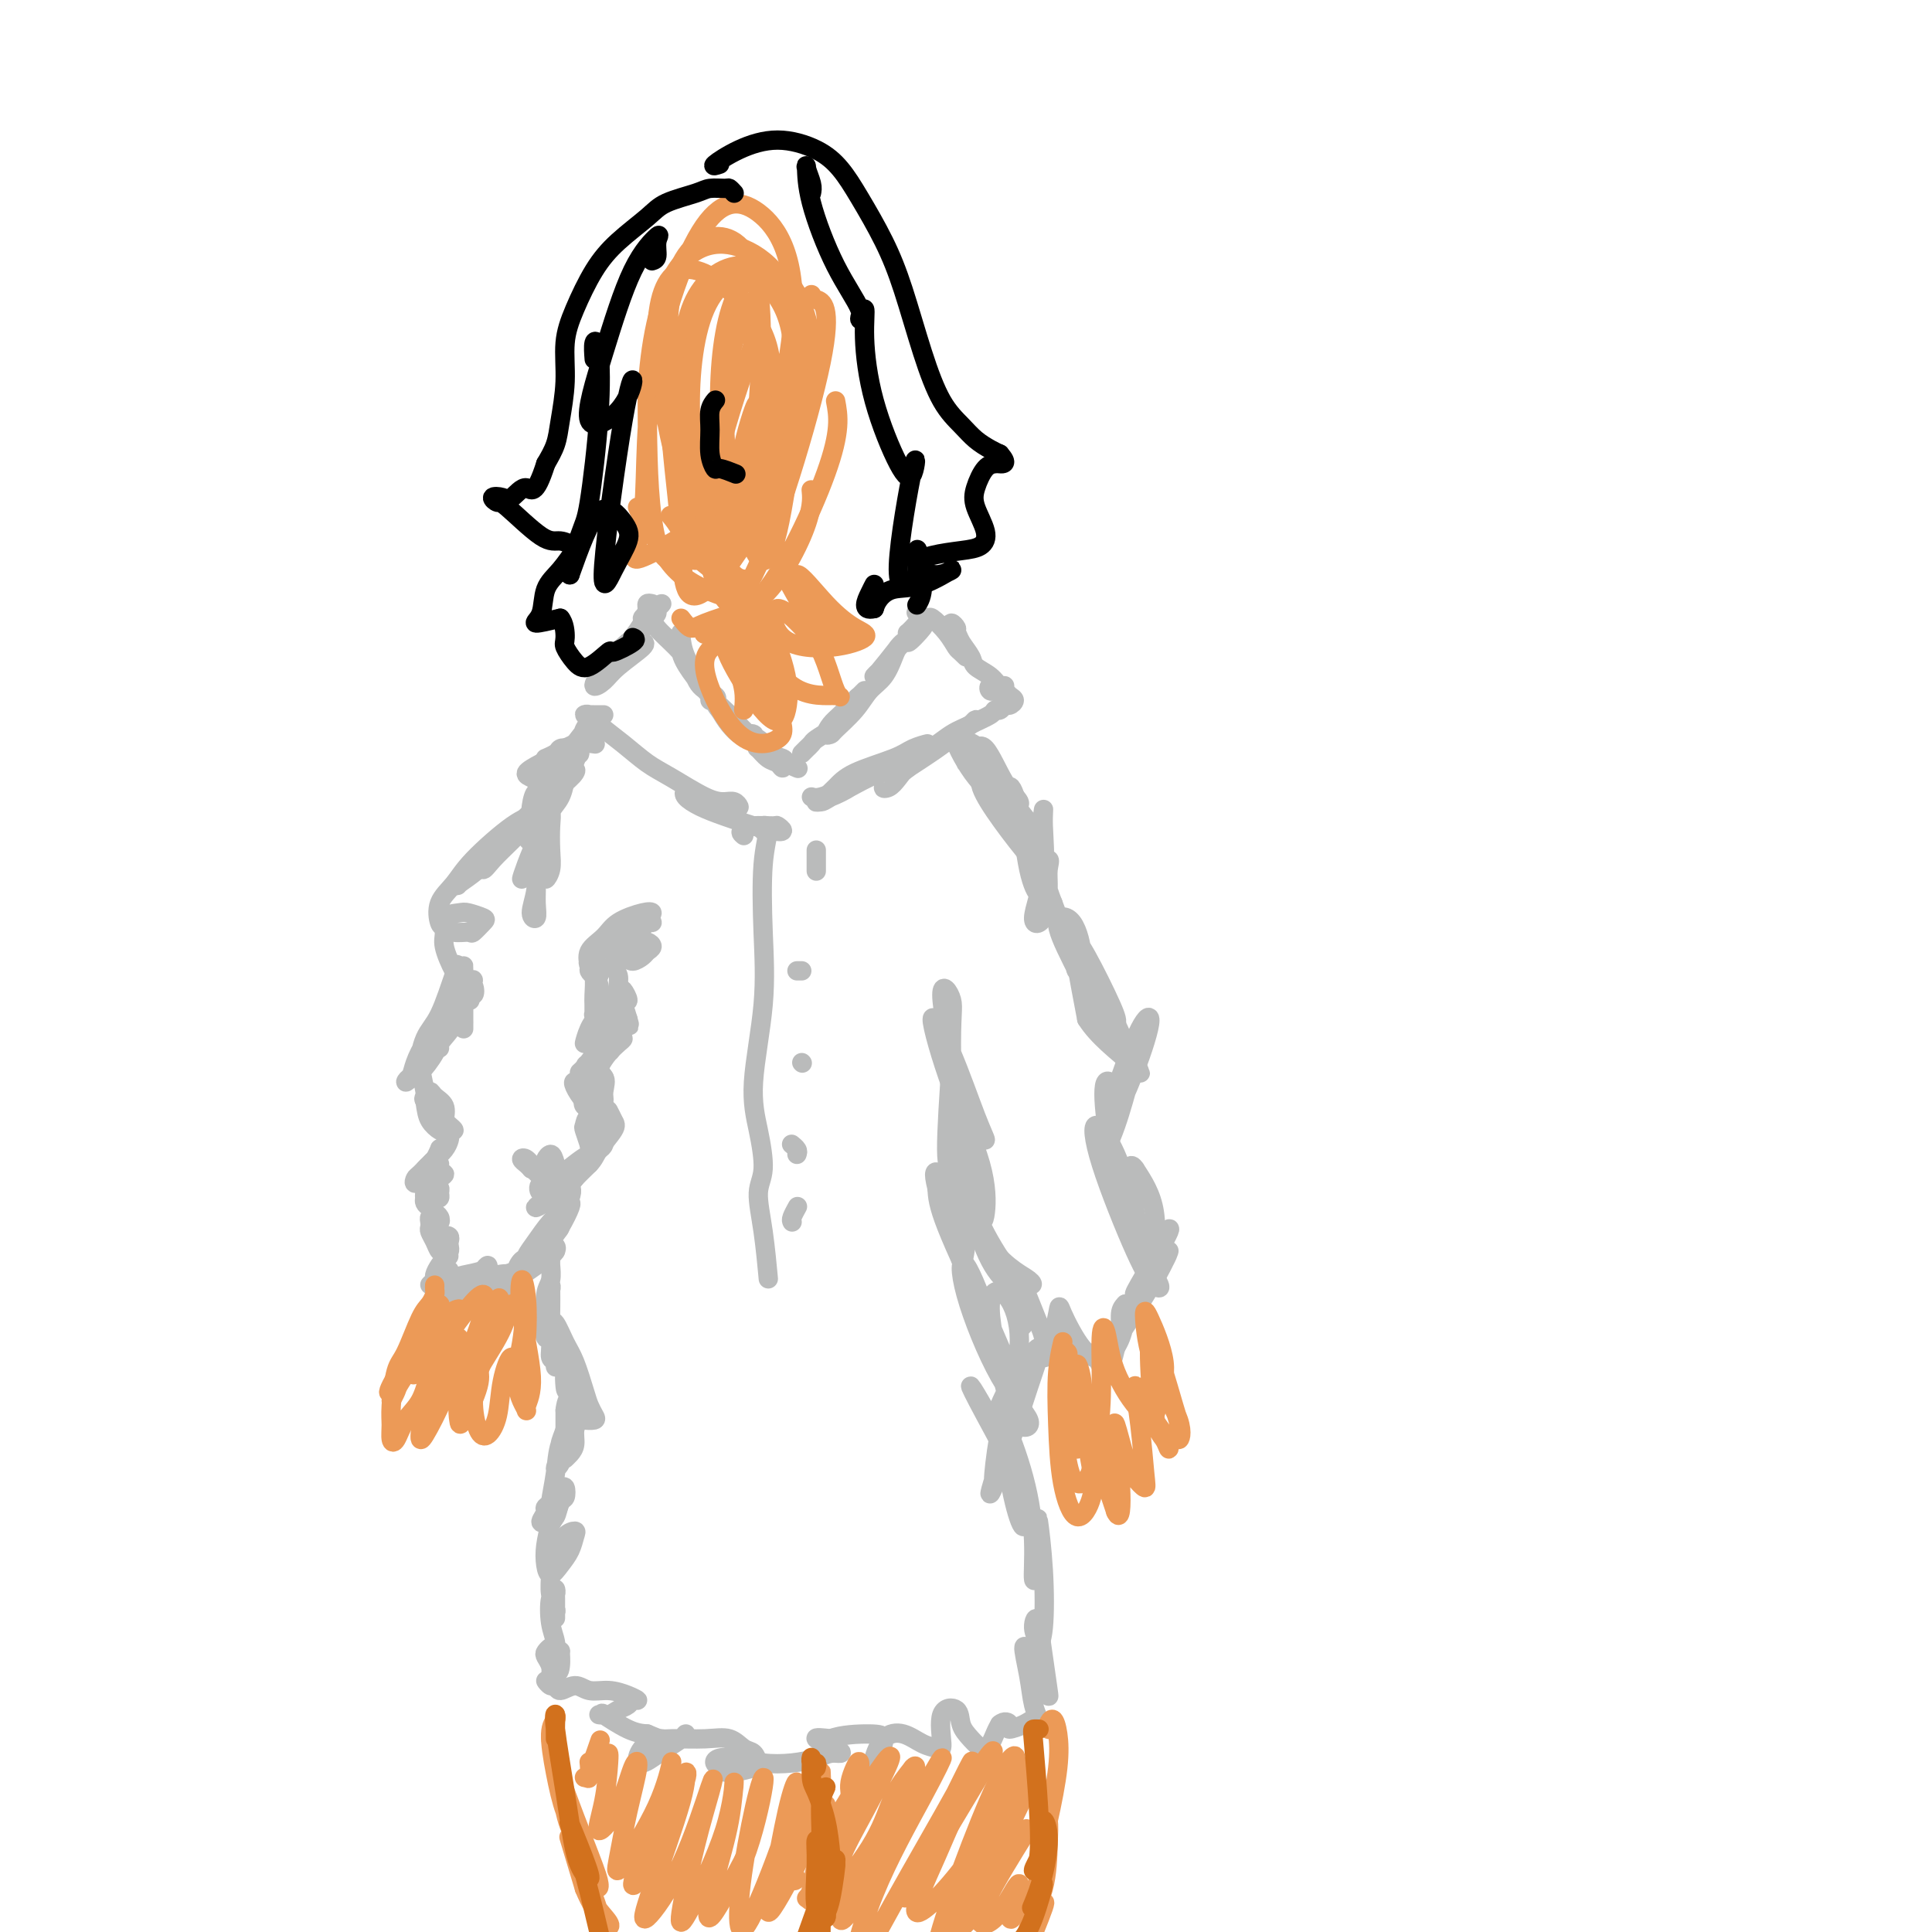 <svg viewBox='0 0 400 400' version='1.1' xmlns='http://www.w3.org/2000/svg' xmlns:xlink='http://www.w3.org/1999/xlink'><g fill='none' stroke='#BABBBB' stroke-width='4' stroke-linecap='round' stroke-linejoin='round'><path d='M135,126c-0.294,0.316 -0.587,0.632 -1,1c-0.413,0.368 -0.945,0.789 -1,1c-0.055,0.211 0.368,0.213 0,1c-0.368,0.787 -1.528,2.359 -2,3c-0.472,0.641 -0.255,0.353 -1,1c-0.745,0.647 -2.453,2.231 -3,3c-0.547,0.769 0.066,0.723 0,1c-0.066,0.277 -0.810,0.877 -1,1c-0.190,0.123 0.176,-0.232 1,-1c0.824,-0.768 2.106,-1.947 3,-3c0.894,-1.053 1.398,-1.978 2,-3c0.602,-1.022 1.301,-2.142 2,-3c0.699,-0.858 1.399,-1.456 2,-2c0.601,-0.544 1.102,-1.035 1,-1c-0.102,0.035 -0.807,0.596 -1,1c-0.193,0.404 0.127,0.651 0,1c-0.127,0.349 -0.702,0.801 -1,1c-0.298,0.199 -0.319,0.144 -1,1c-0.681,0.856 -2.021,2.623 -3,4c-0.979,1.377 -1.596,2.364 -2,3c-0.404,0.636 -0.595,0.922 -1,1c-0.405,0.078 -1.024,-0.052 -1,0c0.024,0.052 0.690,0.286 1,0c0.310,-0.286 0.263,-1.093 1,-2c0.737,-0.907 2.260,-1.913 3,-3c0.740,-1.087 0.699,-2.254 1,-3c0.301,-0.746 0.943,-1.070 1,-1c0.057,0.070 -0.472,0.535 -1,1'/><path d='M133,129c0.473,-0.715 -0.345,0.997 -1,2c-0.655,1.003 -1.148,1.296 -2,2c-0.852,0.704 -2.065,1.819 -3,3c-0.935,1.181 -1.593,2.428 -2,3c-0.407,0.572 -0.563,0.469 -1,1c-0.437,0.531 -1.154,1.698 -1,2c0.154,0.302 1.179,-0.259 2,-1c0.821,-0.741 1.436,-1.663 3,-3c1.564,-1.337 4.075,-3.091 5,-4c0.925,-0.909 0.264,-0.974 0,-1c-0.264,-0.026 -0.132,-0.013 0,0'/><path d='M135,125c-0.431,-0.089 -0.861,-0.177 -1,0c-0.139,0.177 0.014,0.620 0,1c-0.014,0.380 -0.193,0.698 0,1c0.193,0.302 0.760,0.588 1,1c0.240,0.412 0.152,0.950 1,2c0.848,1.050 2.631,2.611 4,4c1.369,1.389 2.324,2.607 3,4c0.676,1.393 1.072,2.960 2,4c0.928,1.040 2.387,1.553 3,2c0.613,0.447 0.378,0.826 0,1c-0.378,0.174 -0.900,0.141 -1,0c-0.100,-0.141 0.222,-0.392 0,-1c-0.222,-0.608 -0.987,-1.573 -2,-3c-1.013,-1.427 -2.272,-3.316 -3,-5c-0.728,-1.684 -0.923,-3.162 -1,-4c-0.077,-0.838 -0.036,-1.035 0,-1c0.036,0.035 0.069,0.303 0,1c-0.069,0.697 -0.238,1.823 0,3c0.238,1.177 0.883,2.404 2,4c1.117,1.596 2.708,3.563 4,5c1.292,1.437 2.287,2.346 3,3c0.713,0.654 1.145,1.052 2,2c0.855,0.948 2.132,2.445 3,3c0.868,0.555 1.326,0.168 1,0c-0.326,-0.168 -1.438,-0.117 -2,0c-0.562,0.117 -0.574,0.301 -1,0c-0.426,-0.301 -1.264,-1.086 -2,-2c-0.736,-0.914 -1.368,-1.957 -2,-3'/><path d='M149,147c-1.084,-1.160 -0.794,-1.558 -1,-2c-0.206,-0.442 -0.908,-0.926 -1,-1c-0.092,-0.074 0.427,0.264 1,1c0.573,0.736 1.200,1.871 2,3c0.800,1.129 1.773,2.253 3,3c1.227,0.747 2.708,1.119 4,2c1.292,0.881 2.397,2.271 3,3c0.603,0.729 0.706,0.796 1,1c0.294,0.204 0.779,0.544 1,1c0.221,0.456 0.177,1.026 0,1c-0.177,-0.026 -0.489,-0.649 -1,-1c-0.511,-0.351 -1.222,-0.431 -2,-1c-0.778,-0.569 -1.623,-1.628 -2,-2c-0.377,-0.372 -0.285,-0.059 0,0c0.285,0.059 0.763,-0.138 1,0c0.237,0.138 0.232,0.612 1,1c0.768,0.388 2.309,0.692 3,1c0.691,0.308 0.532,0.621 1,1c0.468,0.379 1.562,0.822 2,1c0.438,0.178 0.219,0.089 0,0'/><path d='M166,156c0.321,-0.328 0.642,-0.657 1,-1c0.358,-0.343 0.754,-0.701 1,-1c0.246,-0.299 0.341,-0.538 1,-1c0.659,-0.462 1.880,-1.148 3,-2c1.120,-0.852 2.137,-1.869 3,-3c0.863,-1.131 1.570,-2.374 2,-3c0.430,-0.626 0.582,-0.635 1,-1c0.418,-0.365 1.102,-1.085 1,-1c-0.102,0.085 -0.990,0.976 -2,2c-1.010,1.024 -2.141,2.183 -3,3c-0.859,0.817 -1.447,1.293 -2,2c-0.553,0.707 -1.071,1.644 -1,2c0.071,0.356 0.732,0.130 1,0c0.268,-0.130 0.141,-0.164 1,-1c0.859,-0.836 2.702,-2.476 4,-4c1.298,-1.524 2.051,-2.934 3,-4c0.949,-1.066 2.095,-1.787 3,-3c0.905,-1.213 1.570,-2.917 2,-4c0.430,-1.083 0.624,-1.545 1,-2c0.376,-0.455 0.935,-0.904 1,-1c0.065,-0.096 -0.365,0.160 -1,1c-0.635,0.840 -1.476,2.264 -2,3c-0.524,0.736 -0.732,0.786 -1,1c-0.268,0.214 -0.598,0.594 -1,1c-0.402,0.406 -0.878,0.840 -1,1c-0.122,0.160 0.108,0.046 1,-1c0.892,-1.046 2.446,-3.023 4,-5'/><path d='M186,134c3.357,-3.452 1.751,-1.083 2,-1c0.249,0.083 2.353,-2.121 3,-3c0.647,-0.879 -0.163,-0.435 -1,0c-0.837,0.435 -1.700,0.860 -2,1c-0.300,0.140 -0.037,-0.004 0,0c0.037,0.004 -0.151,0.155 0,0c0.151,-0.155 0.641,-0.617 1,-1c0.359,-0.383 0.587,-0.687 1,-1c0.413,-0.313 1.012,-0.636 1,-1c-0.012,-0.364 -0.635,-0.768 -1,-1c-0.365,-0.232 -0.473,-0.290 0,0c0.473,0.290 1.527,0.928 2,1c0.473,0.072 0.366,-0.421 1,0c0.634,0.421 2.010,1.756 3,3c0.990,1.244 1.595,2.395 2,3c0.405,0.605 0.609,0.663 1,1c0.391,0.337 0.969,0.953 1,1c0.031,0.047 -0.484,-0.477 -1,-1'/><path d='M199,135c0.993,1.028 0.475,0.096 0,-1c-0.475,-1.096 -0.909,-2.358 -1,-3c-0.091,-0.642 0.159,-0.665 0,-1c-0.159,-0.335 -0.729,-0.984 -1,-1c-0.271,-0.016 -0.243,0.601 0,1c0.243,0.399 0.702,0.582 1,1c0.298,0.418 0.436,1.072 1,2c0.564,0.928 1.553,2.129 2,3c0.447,0.871 0.353,1.410 1,2c0.647,0.590 2.037,1.229 3,2c0.963,0.771 1.501,1.675 2,2c0.499,0.325 0.960,0.073 1,0c0.040,-0.073 -0.340,0.033 -1,0c-0.660,-0.033 -1.599,-0.206 -2,0c-0.401,0.206 -0.262,0.790 0,1c0.262,0.210 0.649,0.045 1,0c0.351,-0.045 0.665,0.031 1,0c0.335,-0.031 0.689,-0.167 1,0c0.311,0.167 0.578,0.637 1,1c0.422,0.363 0.999,0.618 1,1c0.001,0.382 -0.574,0.889 -1,1c-0.426,0.111 -0.701,-0.174 -1,0c-0.299,0.174 -0.621,0.809 -1,1c-0.379,0.191 -0.816,-0.060 -1,0c-0.184,0.060 -0.116,0.430 -1,1c-0.884,0.570 -2.722,1.338 -4,2c-1.278,0.662 -1.998,1.217 -3,2c-1.002,0.783 -2.286,1.795 -4,3c-1.714,1.205 -3.857,2.602 -6,4'/><path d='M188,159c-3.797,2.945 -2.789,2.807 -3,3c-0.211,0.193 -1.641,0.718 -2,1c-0.359,0.282 0.351,0.322 1,0c0.649,-0.322 1.236,-1.005 2,-2c0.764,-0.995 1.707,-2.303 4,-4c2.293,-1.697 5.938,-3.785 8,-5c2.062,-1.215 2.541,-1.557 3,-2c0.459,-0.443 0.896,-0.985 1,-1c0.104,-0.015 -0.127,0.499 -1,1c-0.873,0.501 -2.387,0.989 -4,2c-1.613,1.011 -3.323,2.545 -6,4c-2.677,1.455 -6.319,2.829 -9,4c-2.681,1.171 -4.399,2.137 -6,3c-1.601,0.863 -3.085,1.623 -4,2c-0.915,0.377 -1.260,0.371 -1,0c0.260,-0.371 1.126,-1.109 2,-2c0.874,-0.891 1.758,-1.936 4,-3c2.242,-1.064 5.844,-2.146 8,-3c2.156,-0.854 2.867,-1.479 4,-2c1.133,-0.521 2.689,-0.938 3,-1c0.311,-0.062 -0.623,0.232 -2,1c-1.377,0.768 -3.198,2.010 -5,3c-1.802,0.990 -3.585,1.727 -6,3c-2.415,1.273 -5.461,3.081 -7,4c-1.539,0.919 -1.570,0.947 -2,1c-0.430,0.053 -1.259,0.129 -1,0c0.259,-0.129 1.605,-0.463 3,-1c1.395,-0.537 2.838,-1.278 4,-2c1.162,-0.722 2.044,-1.425 3,-2c0.956,-0.575 1.988,-1.021 2,-1c0.012,0.021 -0.994,0.511 -2,1'/><path d='M179,161c0.917,-0.440 -1.792,0.958 -4,2c-2.208,1.042 -3.917,1.726 -5,2c-1.083,0.274 -1.542,0.137 -2,0'/><path d='M125,148c-0.304,0.000 -0.608,0.000 -1,0c-0.392,-0.000 -0.873,-0.001 -1,0c-0.127,0.001 0.099,0.005 0,0c-0.099,-0.005 -0.523,-0.018 -1,0c-0.477,0.018 -1.006,0.067 -1,0c0.006,-0.067 0.546,-0.249 1,0c0.454,0.249 0.820,0.928 2,2c1.180,1.072 3.173,2.536 5,4c1.827,1.464 3.487,2.927 5,4c1.513,1.073 2.879,1.755 5,3c2.121,1.245 4.999,3.052 7,4c2.001,0.948 3.127,1.035 4,1c0.873,-0.035 1.492,-0.194 2,0c0.508,0.194 0.903,0.741 1,1c0.097,0.259 -0.106,0.229 -1,0c-0.894,-0.229 -2.481,-0.658 -4,-1c-1.519,-0.342 -2.972,-0.597 -4,-1c-1.028,-0.403 -1.633,-0.953 -2,-1c-0.367,-0.047 -0.496,0.407 0,1c0.496,0.593 1.616,1.323 3,2c1.384,0.677 3.033,1.302 5,2c1.967,0.698 4.254,1.469 6,2c1.746,0.531 2.952,0.821 4,1c1.048,0.179 1.938,0.247 2,0c0.062,-0.247 -0.705,-0.808 -1,-1c-0.295,-0.192 -0.118,-0.013 -1,0c-0.882,0.013 -2.823,-0.139 -4,0c-1.177,0.139 -1.588,0.570 -2,1'/><path d='M154,172c-1.000,0.167 -0.500,0.583 0,1'/><path d='M123,154c0.208,0.032 0.417,0.064 0,0c-0.417,-0.064 -1.458,-0.224 -2,0c-0.542,0.224 -0.584,0.830 -1,1c-0.416,0.170 -1.207,-0.097 -2,0c-0.793,0.097 -1.590,0.558 -2,1c-0.410,0.442 -0.433,0.864 -1,1c-0.567,0.136 -1.677,-0.015 -2,0c-0.323,0.015 0.143,0.197 1,0c0.857,-0.197 2.107,-0.771 3,-1c0.893,-0.229 1.429,-0.111 2,0c0.571,0.111 1.176,0.216 1,0c-0.176,-0.216 -1.135,-0.755 -2,-1c-0.865,-0.245 -1.636,-0.198 -2,0c-0.364,0.198 -0.319,0.547 -1,1c-0.681,0.453 -2.087,1.012 -2,1c0.087,-0.012 1.669,-0.593 3,-1c1.331,-0.407 2.412,-0.639 3,-1c0.588,-0.361 0.683,-0.849 1,-1c0.317,-0.151 0.854,0.036 1,0c0.146,-0.036 -0.101,-0.296 -1,0c-0.899,0.296 -2.449,1.148 -4,2'/><path d='M116,156c-1.173,0.501 -2.607,1.253 -4,2c-1.393,0.747 -2.746,1.491 -3,2c-0.254,0.509 0.589,0.785 1,1c0.411,0.215 0.388,0.369 1,0c0.612,-0.369 1.858,-1.261 3,-2c1.142,-0.739 2.178,-1.323 3,-2c0.822,-0.677 1.428,-1.446 2,-2c0.572,-0.554 1.111,-0.893 1,-1c-0.111,-0.107 -0.871,0.017 -1,0c-0.129,-0.017 0.372,-0.173 0,0c-0.372,0.173 -1.617,0.677 -2,1c-0.383,0.323 0.097,0.465 0,1c-0.097,0.535 -0.772,1.464 -1,2c-0.228,0.536 -0.010,0.680 0,1c0.010,0.320 -0.190,0.817 0,1c0.190,0.183 0.768,0.052 1,0c0.232,-0.052 0.116,-0.026 0,0'/><path d='M122,153c-0.389,-0.011 -0.778,-0.022 -1,0c-0.222,0.022 -0.277,0.076 -1,1c-0.723,0.924 -2.113,2.719 -3,4c-0.887,1.281 -1.270,2.048 -2,3c-0.730,0.952 -1.807,2.089 -3,4c-1.193,1.911 -2.504,4.598 -3,6c-0.496,1.402 -0.179,1.521 0,2c0.179,0.479 0.220,1.320 1,1c0.780,-0.320 2.300,-1.801 3,-3c0.700,-1.199 0.582,-2.116 1,-3c0.418,-0.884 1.373,-1.734 2,-3c0.627,-1.266 0.927,-2.946 1,-4c0.073,-1.054 -0.079,-1.480 0,-2c0.079,-0.520 0.389,-1.134 0,-1c-0.389,0.134 -1.478,1.014 -2,2c-0.522,0.986 -0.475,2.077 -1,3c-0.525,0.923 -1.620,1.678 -2,3c-0.380,1.322 -0.046,3.211 0,5c0.046,1.789 -0.198,3.478 0,5c0.198,1.522 0.837,2.879 1,4c0.163,1.121 -0.152,2.007 0,2c0.152,-0.007 0.769,-0.908 1,-2c0.231,-1.092 0.077,-2.375 0,-4c-0.077,-1.625 -0.076,-3.593 0,-5c0.076,-1.407 0.227,-2.252 0,-3c-0.227,-0.748 -0.832,-1.399 -1,-2c-0.168,-0.601 0.099,-1.151 0,-1c-0.099,0.151 -0.565,1.002 -1,2c-0.435,0.998 -0.839,2.142 -1,4c-0.161,1.858 -0.081,4.429 0,7'/><path d='M111,178c-0.304,2.950 -0.064,3.825 0,5c0.064,1.175 -0.049,2.650 0,4c0.049,1.350 0.258,2.575 0,3c-0.258,0.425 -0.984,0.049 -1,-1c-0.016,-1.049 0.678,-2.773 1,-5c0.322,-2.227 0.272,-4.958 0,-7c-0.272,-2.042 -0.767,-3.395 -1,-5c-0.233,-1.605 -0.206,-3.462 0,-5c0.206,-1.538 0.589,-2.758 1,-3c0.411,-0.242 0.850,0.494 1,1c0.150,0.506 0.012,0.782 0,2c-0.012,1.218 0.104,3.378 0,5c-0.104,1.622 -0.427,2.708 -1,4c-0.573,1.292 -1.395,2.791 -2,4c-0.605,1.209 -0.992,2.126 -1,2c-0.008,-0.126 0.364,-1.297 1,-3c0.636,-1.703 1.536,-3.938 3,-7c1.464,-3.062 3.493,-6.952 5,-10c1.507,-3.048 2.491,-5.254 3,-7c0.509,-1.746 0.542,-3.031 1,-4c0.458,-0.969 1.341,-1.621 1,-1c-0.341,0.621 -1.904,2.515 -3,4c-1.096,1.485 -1.723,2.562 -3,5c-1.277,2.438 -3.203,6.239 -5,9c-1.797,2.761 -3.464,4.482 -5,6c-1.536,1.518 -2.942,2.832 -4,4c-1.058,1.168 -1.770,2.192 -2,2c-0.230,-0.192 0.021,-1.598 1,-3c0.979,-1.402 2.687,-2.801 5,-5c2.313,-2.199 5.232,-5.200 7,-7c1.768,-1.800 2.384,-2.400 3,-3'/><path d='M116,162c3.284,-3.364 3.494,-2.774 3,-2c-0.494,0.774 -1.690,1.731 -3,3c-1.310,1.269 -2.732,2.850 -5,5c-2.268,2.150 -5.381,4.870 -8,7c-2.619,2.130 -4.744,3.671 -6,5c-1.256,1.329 -1.644,2.447 -2,3c-0.356,0.553 -0.682,0.540 0,0c0.682,-0.540 2.371,-1.607 4,-3c1.629,-1.393 3.198,-3.111 5,-5c1.802,-1.889 3.837,-3.948 5,-5c1.163,-1.052 1.453,-1.098 1,-1c-0.453,0.098 -1.649,0.338 -4,2c-2.351,1.662 -5.857,4.746 -8,7c-2.143,2.254 -2.923,3.680 -4,5c-1.077,1.320 -2.449,2.535 -3,4c-0.551,1.465 -0.279,3.179 0,4c0.279,0.821 0.565,0.749 1,1c0.435,0.251 1.019,0.825 2,1c0.981,0.175 2.358,-0.048 3,0c0.642,0.048 0.550,0.366 1,0c0.450,-0.366 1.444,-1.417 2,-2c0.556,-0.583 0.675,-0.697 0,-1c-0.675,-0.303 -2.144,-0.796 -3,-1c-0.856,-0.204 -1.099,-0.119 -2,0c-0.901,0.119 -2.459,0.272 -3,1c-0.541,0.728 -0.065,2.029 0,3c0.065,0.971 -0.282,1.611 0,3c0.282,1.389 1.191,3.528 2,5c0.809,1.472 1.517,2.278 2,3c0.483,0.722 0.742,1.361 1,2'/><path d='M97,206c0.719,2.449 0.016,0.572 0,0c-0.016,-0.572 0.655,0.160 1,0c0.345,-0.160 0.365,-1.214 0,-2c-0.365,-0.786 -1.113,-1.305 -2,-2c-0.887,-0.695 -1.912,-1.566 -2,-2c-0.088,-0.434 0.761,-0.431 1,0c0.239,0.431 -0.132,1.291 0,2c0.132,0.709 0.767,1.266 1,2c0.233,0.734 0.062,1.646 0,3c-0.062,1.354 -0.017,3.150 0,4c0.017,0.850 0.004,0.755 0,1c-0.004,0.245 -0.001,0.830 0,1c0.001,0.170 0.000,-0.074 0,-1c-0.000,-0.926 -0.000,-2.535 0,-4c0.000,-1.465 0.001,-2.786 0,-4c-0.001,-1.214 -0.004,-2.321 0,-3c0.004,-0.679 0.014,-0.931 0,-1c-0.014,-0.069 -0.054,0.044 0,1c0.054,0.956 0.201,2.754 0,4c-0.201,1.246 -0.749,1.941 -1,3c-0.251,1.059 -0.205,2.482 -1,4c-0.795,1.518 -2.432,3.131 -3,4c-0.568,0.869 -0.069,0.994 0,1c0.069,0.006 -0.292,-0.106 0,-1c0.292,-0.894 1.239,-2.571 2,-4c0.761,-1.429 1.338,-2.610 2,-4c0.662,-1.390 1.409,-2.988 2,-4c0.591,-1.012 1.024,-1.436 1,-1c-0.024,0.436 -0.507,1.733 -1,3c-0.493,1.267 -0.998,2.505 -2,4c-1.002,1.495 -2.501,3.248 -4,5'/><path d='M91,215c-1.099,2.656 -1.346,2.295 -2,3c-0.654,0.705 -1.717,2.476 -2,2c-0.283,-0.476 0.212,-3.200 1,-5c0.788,-1.800 1.869,-2.677 3,-5c1.131,-2.323 2.311,-6.091 3,-8c0.689,-1.909 0.888,-1.958 1,-2c0.112,-0.042 0.139,-0.076 0,1c-0.139,1.076 -0.444,3.262 -1,5c-0.556,1.738 -1.365,3.029 -2,4c-0.635,0.971 -1.097,1.622 -2,3c-0.903,1.378 -2.246,3.481 -3,5c-0.754,1.519 -0.920,2.453 -1,3c-0.080,0.547 -0.073,0.707 0,1c0.073,0.293 0.214,0.718 1,0c0.786,-0.718 2.219,-2.581 3,-4c0.781,-1.419 0.910,-2.396 1,-3c0.090,-0.604 0.141,-0.835 0,-1c-0.141,-0.165 -0.473,-0.264 -1,0c-0.527,0.264 -1.248,0.889 -2,2c-0.752,1.111 -1.533,2.707 -2,4c-0.467,1.293 -0.619,2.284 -1,3c-0.381,0.716 -0.992,1.157 -1,1c-0.008,-0.157 0.587,-0.914 1,-1c0.413,-0.086 0.646,0.498 1,0c0.354,-0.498 0.831,-2.078 1,-3c0.169,-0.922 0.032,-1.186 0,-1c-0.032,0.186 0.043,0.823 0,1c-0.043,0.177 -0.204,-0.106 0,1c0.204,1.106 0.773,3.602 1,5c0.227,1.398 0.114,1.699 0,2'/><path d='M88,228c0.277,2.028 0.468,3.098 1,4c0.532,0.902 1.404,1.637 2,2c0.596,0.363 0.917,0.356 1,0c0.083,-0.356 -0.072,-1.059 0,-2c0.072,-0.941 0.372,-2.120 0,-3c-0.372,-0.880 -1.414,-1.459 -2,-2c-0.586,-0.541 -0.714,-1.042 -1,-1c-0.286,0.042 -0.729,0.627 -1,1c-0.271,0.373 -0.369,0.535 0,1c0.369,0.465 1.206,1.235 2,2c0.794,0.765 1.544,1.525 2,2c0.456,0.475 0.617,0.664 1,1c0.383,0.336 0.987,0.817 1,1c0.013,0.183 -0.564,0.066 -1,0c-0.436,-0.066 -0.730,-0.081 -1,0c-0.270,0.081 -0.517,0.259 -1,0c-0.483,-0.259 -1.203,-0.953 -1,-1c0.203,-0.047 1.330,0.555 2,1c0.670,0.445 0.885,0.735 1,1c0.115,0.265 0.131,0.507 0,1c-0.131,0.493 -0.410,1.239 -1,2c-0.590,0.761 -1.490,1.537 -2,2c-0.510,0.463 -0.630,0.614 -1,1c-0.370,0.386 -0.989,1.006 -1,1c-0.011,-0.006 0.585,-0.640 1,-1c0.415,-0.360 0.647,-0.447 1,-1c0.353,-0.553 0.826,-1.572 1,-2c0.174,-0.428 0.050,-0.265 0,0c-0.050,0.265 -0.025,0.633 0,1'/><path d='M91,239c0.406,-0.409 -0.080,0.069 -1,1c-0.920,0.931 -2.273,2.315 -3,3c-0.727,0.685 -0.826,0.672 -1,1c-0.174,0.328 -0.421,0.997 0,1c0.421,0.003 1.509,-0.661 2,-1c0.491,-0.339 0.383,-0.354 1,-1c0.617,-0.646 1.958,-1.924 2,-2c0.042,-0.076 -1.216,1.049 -2,2c-0.784,0.951 -1.094,1.730 -1,2c0.094,0.270 0.593,0.033 1,0c0.407,-0.033 0.723,0.138 1,0c0.277,-0.138 0.516,-0.584 1,-1c0.484,-0.416 1.215,-0.802 1,-1c-0.215,-0.198 -1.375,-0.208 -2,0c-0.625,0.208 -0.715,0.634 -1,1c-0.285,0.366 -0.766,0.673 -1,1c-0.234,0.327 -0.221,0.673 0,1c0.221,0.327 0.648,0.634 1,1c0.352,0.366 0.627,0.792 1,1c0.373,0.208 0.843,0.199 1,0c0.157,-0.199 -0.000,-0.586 0,-1c0.000,-0.414 0.158,-0.854 0,-1c-0.158,-0.146 -0.630,0.002 -1,0c-0.370,-0.002 -0.638,-0.154 -1,0c-0.362,0.154 -0.818,0.616 -1,1c-0.182,0.384 -0.091,0.692 0,1'/><path d='M88,248c-0.438,1.177 0.468,1.618 1,2c0.532,0.382 0.689,0.704 1,1c0.311,0.296 0.777,0.566 1,1c0.223,0.434 0.204,1.034 0,1c-0.204,-0.034 -0.591,-0.700 -1,-1c-0.409,-0.300 -0.839,-0.232 -1,0c-0.161,0.232 -0.054,0.630 0,1c0.054,0.370 0.056,0.712 0,1c-0.056,0.288 -0.169,0.523 0,1c0.169,0.477 0.620,1.197 1,2c0.380,0.803 0.690,1.691 1,2c0.310,0.309 0.620,0.041 1,0c0.380,-0.041 0.830,0.146 1,0c0.170,-0.146 0.060,-0.623 0,-1c-0.060,-0.377 -0.070,-0.652 0,-1c0.070,-0.348 0.220,-0.769 0,-1c-0.220,-0.231 -0.809,-0.273 -1,0c-0.191,0.273 0.015,0.860 0,1c-0.015,0.140 -0.251,-0.169 0,0c0.251,0.169 0.991,0.815 1,1c0.009,0.185 -0.712,-0.090 -1,0c-0.288,0.090 -0.144,0.545 0,1'/><path d='M92,259c0.600,1.887 0.099,1.103 0,1c-0.099,-0.103 0.205,0.473 0,1c-0.205,0.527 -0.919,1.005 -1,1c-0.081,-0.005 0.472,-0.492 1,-1c0.528,-0.508 1.033,-1.037 1,-1c-0.033,0.037 -0.602,0.642 -1,1c-0.398,0.358 -0.625,0.471 -1,1c-0.375,0.529 -0.898,1.474 -1,2c-0.102,0.526 0.215,0.634 0,1c-0.215,0.366 -0.964,0.991 -1,1c-0.036,0.009 0.642,-0.597 1,-1c0.358,-0.403 0.396,-0.603 1,-1c0.604,-0.397 1.773,-0.992 2,-1c0.227,-0.008 -0.487,0.571 -1,1c-0.513,0.429 -0.824,0.707 -1,1c-0.176,0.293 -0.217,0.600 0,1c0.217,0.400 0.691,0.892 1,1c0.309,0.108 0.451,-0.167 1,0c0.549,0.167 1.503,0.777 2,1c0.497,0.223 0.535,0.060 1,0c0.465,-0.060 1.356,-0.016 2,0c0.644,0.016 1.041,0.005 1,0c-0.041,-0.005 -0.521,-0.002 -1,0'/><path d='M98,268c0.951,0.617 -0.173,0.659 -1,1c-0.827,0.341 -1.357,0.981 -1,1c0.357,0.019 1.601,-0.584 2,-1c0.399,-0.416 -0.046,-0.645 0,-1c0.046,-0.355 0.583,-0.838 1,-1c0.417,-0.162 0.713,-0.005 1,0c0.287,0.005 0.563,-0.141 1,0c0.437,0.141 1.034,0.571 1,1c-0.034,0.429 -0.700,0.859 -1,1c-0.300,0.141 -0.233,-0.005 0,0c0.233,0.005 0.634,0.161 1,0c0.366,-0.161 0.698,-0.639 1,-1c0.302,-0.361 0.575,-0.606 1,-1c0.425,-0.394 1.004,-0.938 1,-1c-0.004,-0.062 -0.590,0.358 -1,1c-0.410,0.642 -0.644,1.504 -1,2c-0.356,0.496 -0.835,0.624 -1,1c-0.165,0.376 -0.015,1.000 0,1c0.015,0.000 -0.104,-0.624 0,-1c0.104,-0.376 0.432,-0.505 1,-1c0.568,-0.495 1.375,-1.355 2,-2c0.625,-0.645 1.068,-1.073 1,-1c-0.068,0.073 -0.647,0.649 -1,1c-0.353,0.351 -0.480,0.479 -1,1c-0.520,0.521 -1.434,1.435 -2,2c-0.566,0.565 -0.783,0.783 -1,1'/><path d='M101,271c-0.444,0.234 0.446,-1.180 1,-2c0.554,-0.820 0.773,-1.046 1,-1c0.227,0.046 0.460,0.364 1,0c0.540,-0.364 1.385,-1.411 2,-2c0.615,-0.589 1.000,-0.719 1,-1c-0.000,-0.281 -0.387,-0.712 -1,-1c-0.613,-0.288 -1.453,-0.434 -3,0c-1.547,0.434 -3.799,1.448 -5,2c-1.201,0.552 -1.349,0.643 -2,1c-0.651,0.357 -1.804,0.979 -2,1c-0.196,0.021 0.564,-0.559 1,-1c0.436,-0.441 0.547,-0.742 1,-1c0.453,-0.258 1.246,-0.472 2,-1c0.754,-0.528 1.468,-1.369 2,-2c0.532,-0.631 0.880,-1.051 1,-1c0.120,0.051 0.010,0.574 -1,1c-1.010,0.426 -2.919,0.756 -4,1c-1.081,0.244 -1.333,0.402 -2,1c-0.667,0.598 -1.749,1.636 -2,2c-0.251,0.364 0.327,0.056 1,0c0.673,-0.056 1.439,0.142 2,0c0.561,-0.142 0.918,-0.622 2,-1c1.082,-0.378 2.890,-0.652 4,-1c1.110,-0.348 1.523,-0.770 2,-1c0.477,-0.230 1.017,-0.267 1,0c-0.017,0.267 -0.590,0.838 -1,1c-0.410,0.162 -0.657,-0.087 -1,0c-0.343,0.087 -0.783,0.508 -1,1c-0.217,0.492 -0.212,1.056 0,1c0.212,-0.056 0.632,-0.730 1,-1c0.368,-0.270 0.684,-0.135 1,0'/><path d='M103,266c2.047,-0.567 1.666,-1.483 2,-2c0.334,-0.517 1.384,-0.634 2,-1c0.616,-0.366 0.799,-0.983 1,-1c0.201,-0.017 0.421,0.564 0,1c-0.421,0.436 -1.481,0.728 -2,1c-0.519,0.272 -0.497,0.525 -1,1c-0.503,0.475 -1.533,1.172 -1,1c0.533,-0.172 2.627,-1.212 4,-2c1.373,-0.788 2.023,-1.323 3,-2c0.977,-0.677 2.280,-1.495 3,-2c0.720,-0.505 0.856,-0.698 1,-1c0.144,-0.302 0.297,-0.715 0,-1c-0.297,-0.285 -1.043,-0.444 -2,0c-0.957,0.444 -2.127,1.492 -3,2c-0.873,0.508 -1.451,0.478 -2,1c-0.549,0.522 -1.070,1.596 -1,2c0.070,0.404 0.730,0.136 1,0c0.270,-0.136 0.150,-0.142 1,-1c0.850,-0.858 2.671,-2.568 4,-4c1.329,-1.432 2.165,-2.586 3,-4c0.835,-1.414 1.668,-3.088 2,-4c0.332,-0.912 0.162,-1.061 0,-1c-0.162,0.061 -0.317,0.332 -1,1c-0.683,0.668 -1.894,1.733 -3,3c-1.106,1.267 -2.106,2.737 -3,4c-0.894,1.263 -1.683,2.318 -2,3c-0.317,0.682 -0.162,0.991 0,1c0.162,0.009 0.332,-0.283 1,-1c0.668,-0.717 1.834,-1.858 3,-3'/><path d='M113,257c0.597,-0.825 0.090,-1.386 1,-3c0.910,-1.614 3.237,-4.281 4,-6c0.763,-1.719 -0.038,-2.491 0,-3c0.038,-0.509 0.915,-0.757 1,-1c0.085,-0.243 -0.623,-0.482 -1,0c-0.377,0.482 -0.424,1.685 -1,3c-0.576,1.315 -1.681,2.743 -2,4c-0.319,1.257 0.149,2.345 0,3c-0.149,0.655 -0.916,0.879 -1,1c-0.084,0.121 0.514,0.141 1,0c0.486,-0.141 0.859,-0.443 1,-1c0.141,-0.557 0.049,-1.369 0,-2c-0.049,-0.631 -0.055,-1.080 0,-2c0.055,-0.920 0.173,-2.312 0,-4c-0.173,-1.688 -0.636,-3.674 -1,-5c-0.364,-1.326 -0.631,-1.992 -1,-2c-0.369,-0.008 -0.842,0.641 -1,1c-0.158,0.359 -0.000,0.426 0,1c0.000,0.574 -0.158,1.653 0,3c0.158,1.347 0.630,2.961 1,4c0.370,1.039 0.636,1.503 1,2c0.364,0.497 0.825,1.027 1,1c0.175,-0.027 0.066,-0.612 0,-1c-0.066,-0.388 -0.087,-0.581 0,-1c0.087,-0.419 0.281,-1.066 0,-2c-0.281,-0.934 -1.039,-2.156 -2,-3c-0.961,-0.844 -2.125,-1.309 -3,-2c-0.875,-0.691 -1.461,-1.608 -2,-2c-0.539,-0.392 -1.030,-0.259 -1,0c0.030,0.259 0.580,0.646 1,1c0.420,0.354 0.710,0.677 1,1'/><path d='M110,242c-0.095,-0.609 2.669,2.369 4,4c1.331,1.631 1.229,1.917 1,2c-0.229,0.083 -0.587,-0.036 -1,0c-0.413,0.036 -0.883,0.228 -1,0c-0.117,-0.228 0.117,-0.876 0,-1c-0.117,-0.124 -0.586,0.275 -1,0c-0.414,-0.275 -0.775,-1.223 0,-2c0.775,-0.777 2.684,-1.382 4,-2c1.316,-0.618 2.040,-1.250 3,-2c0.960,-0.750 2.158,-1.618 3,-2c0.842,-0.382 1.330,-0.279 1,0c-0.330,0.279 -1.478,0.732 -2,1c-0.522,0.268 -0.419,0.350 -1,1c-0.581,0.650 -1.845,1.868 -3,3c-1.155,1.132 -2.201,2.178 -3,3c-0.799,0.822 -1.349,1.421 -2,2c-0.651,0.579 -1.401,1.137 -1,1c0.401,-0.137 1.954,-0.968 3,-2c1.046,-1.032 1.586,-2.265 3,-4c1.414,-1.735 3.704,-3.973 5,-5c1.296,-1.027 1.600,-0.844 2,-1c0.400,-0.156 0.898,-0.651 1,-1c0.102,-0.349 -0.190,-0.552 -1,0c-0.810,0.552 -2.139,1.859 -3,3c-0.861,1.141 -1.256,2.115 -2,3c-0.744,0.885 -1.839,1.680 -2,2c-0.161,0.320 0.610,0.163 1,0c0.390,-0.163 0.397,-0.332 1,-1c0.603,-0.668 1.801,-1.834 3,-3'/><path d='M122,241c1.048,-1.079 1.170,-1.778 2,-3c0.830,-1.222 2.370,-2.967 3,-4c0.630,-1.033 0.351,-1.355 0,-2c-0.351,-0.645 -0.775,-1.612 -1,-2c-0.225,-0.388 -0.253,-0.198 -1,0c-0.747,0.198 -2.215,0.402 -3,1c-0.785,0.598 -0.887,1.589 -1,2c-0.113,0.411 -0.238,0.241 0,1c0.238,0.759 0.839,2.447 1,3c0.161,0.553 -0.118,-0.028 0,0c0.118,0.028 0.632,0.667 1,1c0.368,0.333 0.590,0.361 1,0c0.410,-0.361 1.006,-1.112 1,-2c-0.006,-0.888 -0.615,-1.913 -1,-3c-0.385,-1.087 -0.545,-2.235 -1,-3c-0.455,-0.765 -1.206,-1.146 -2,-2c-0.794,-0.854 -1.632,-2.180 -2,-3c-0.368,-0.820 -0.267,-1.135 0,-1c0.267,0.135 0.699,0.721 1,1c0.301,0.279 0.470,0.252 1,1c0.530,0.748 1.421,2.273 2,3c0.579,0.727 0.844,0.658 1,1c0.156,0.342 0.201,1.097 0,1c-0.201,-0.097 -0.650,-1.046 -1,-2c-0.350,-0.954 -0.602,-1.913 -1,-3c-0.398,-1.087 -0.942,-2.302 -1,-3c-0.058,-0.698 0.369,-0.880 1,-1c0.631,-0.120 1.466,-0.177 2,0c0.534,0.177 0.767,0.589 1,1'/><path d='M125,223c0.605,0.575 0.116,2.012 0,3c-0.116,0.988 0.140,1.526 0,2c-0.140,0.474 -0.676,0.883 -1,1c-0.324,0.117 -0.435,-0.058 -1,0c-0.565,0.058 -1.585,0.350 -2,0c-0.415,-0.350 -0.224,-1.340 0,-2c0.224,-0.660 0.481,-0.989 1,-2c0.519,-1.011 1.299,-2.702 2,-4c0.701,-1.298 1.322,-2.202 2,-3c0.678,-0.798 1.411,-1.490 2,-2c0.589,-0.510 1.033,-0.837 1,-1c-0.033,-0.163 -0.544,-0.160 -1,0c-0.456,0.160 -0.858,0.478 -1,1c-0.142,0.522 -0.022,1.249 -1,2c-0.978,0.751 -3.052,1.525 -4,2c-0.948,0.475 -0.770,0.652 -1,1c-0.230,0.348 -0.868,0.867 -1,1c-0.132,0.133 0.242,-0.120 1,-1c0.758,-0.880 1.898,-2.387 3,-4c1.102,-1.613 2.164,-3.332 3,-5c0.836,-1.668 1.445,-3.287 2,-4c0.555,-0.713 1.057,-0.522 1,-1c-0.057,-0.478 -0.671,-1.624 -1,-2c-0.329,-0.376 -0.373,0.020 -1,1c-0.627,0.980 -1.836,2.544 -3,4c-1.164,1.456 -2.281,2.803 -3,4c-0.719,1.197 -1.040,2.245 -1,2c0.040,-0.245 0.440,-1.784 1,-3c0.560,-1.216 1.280,-2.108 2,-3'/><path d='M124,210c0.374,-1.232 0.309,-2.313 0,-4c-0.309,-1.687 -0.864,-3.979 -1,-5c-0.136,-1.021 0.146,-0.772 0,-1c-0.146,-0.228 -0.718,-0.935 -1,-1c-0.282,-0.065 -0.272,0.512 0,1c0.272,0.488 0.805,0.887 1,2c0.195,1.113 0.051,2.940 0,4c-0.051,1.060 -0.010,1.352 0,2c0.010,0.648 -0.010,1.654 0,2c0.010,0.346 0.051,0.034 0,0c-0.051,-0.034 -0.195,0.209 0,0c0.195,-0.209 0.727,-0.870 1,-2c0.273,-1.130 0.286,-2.731 0,-4c-0.286,-1.269 -0.872,-2.208 -1,-3c-0.128,-0.792 0.200,-1.439 0,-2c-0.200,-0.561 -0.929,-1.037 -1,-1c-0.071,0.037 0.514,0.585 1,1c0.486,0.415 0.872,0.696 1,1c0.128,0.304 -0.004,0.630 0,1c0.004,0.370 0.142,0.784 0,1c-0.142,0.216 -0.564,0.235 -1,0c-0.436,-0.235 -0.884,-0.724 -1,-1c-0.116,-0.276 0.101,-0.340 0,-1c-0.101,-0.660 -0.520,-1.915 0,-3c0.520,-1.085 1.979,-2.001 3,-3c1.021,-0.999 1.604,-2.082 3,-3c1.396,-0.918 3.607,-1.670 5,-2c1.393,-0.330 1.970,-0.237 2,0c0.030,0.237 -0.485,0.619 -1,1'/><path d='M134,190c1.466,-0.953 -0.871,0.166 -2,1c-1.129,0.834 -1.052,1.383 -2,2c-0.948,0.617 -2.922,1.301 -4,2c-1.078,0.699 -1.261,1.415 -2,2c-0.739,0.585 -2.036,1.041 -2,1c0.036,-0.041 1.403,-0.579 2,-1c0.597,-0.421 0.424,-0.725 1,-1c0.576,-0.275 1.902,-0.519 3,-1c1.098,-0.481 1.966,-1.197 3,-2c1.034,-0.803 2.232,-1.692 3,-2c0.768,-0.308 1.106,-0.034 1,0c-0.106,0.034 -0.656,-0.170 -1,0c-0.344,0.170 -0.483,0.716 -1,1c-0.517,0.284 -1.414,0.308 -2,1c-0.586,0.692 -0.862,2.053 -1,3c-0.138,0.947 -0.138,1.480 0,2c0.138,0.520 0.413,1.025 1,1c0.587,-0.025 1.486,-0.582 2,-1c0.514,-0.418 0.642,-0.698 1,-1c0.358,-0.302 0.944,-0.628 1,-1c0.056,-0.372 -0.418,-0.791 -1,-1c-0.582,-0.209 -1.271,-0.207 -2,0c-0.729,0.207 -1.498,0.621 -2,1c-0.502,0.379 -0.738,0.723 -1,1c-0.262,0.277 -0.551,0.486 -1,1c-0.449,0.514 -1.060,1.334 -1,2c0.060,0.666 0.789,1.179 1,2c0.211,0.821 -0.097,1.952 0,3c0.097,1.048 0.599,2.014 1,3c0.401,0.986 0.700,1.993 1,3'/><path d='M130,211c0.533,1.932 0.367,1.264 0,1c-0.367,-0.264 -0.933,-0.122 -1,0c-0.067,0.122 0.367,0.225 0,0c-0.367,-0.225 -1.533,-0.779 -2,-1c-0.467,-0.221 -0.233,-0.111 0,0'/><path d='M115,259c-0.425,0.319 -0.850,0.638 -1,1c-0.150,0.362 -0.026,0.766 0,1c0.026,0.234 -0.045,0.299 0,1c0.045,0.701 0.207,2.038 0,3c-0.207,0.962 -0.784,1.548 -1,3c-0.216,1.452 -0.072,3.771 0,5c0.072,1.229 0.072,1.369 0,2c-0.072,0.631 -0.215,1.753 0,2c0.215,0.247 0.789,-0.379 1,-1c0.211,-0.621 0.057,-1.236 0,-2c-0.057,-0.764 -0.019,-1.678 0,-3c0.019,-1.322 0.020,-3.053 0,-4c-0.020,-0.947 -0.059,-1.110 0,-1c0.059,0.110 0.216,0.493 0,1c-0.216,0.507 -0.805,1.138 -1,2c-0.195,0.862 0.004,1.957 0,3c-0.004,1.043 -0.211,2.036 0,3c0.211,0.964 0.841,1.898 1,3c0.159,1.102 -0.153,2.371 0,3c0.153,0.629 0.769,0.617 1,1c0.231,0.383 0.076,1.160 0,1c-0.076,-0.160 -0.073,-1.256 0,-2c0.073,-0.744 0.215,-1.136 0,-2c-0.215,-0.864 -0.786,-2.200 -1,-3c-0.214,-0.800 -0.069,-1.064 0,-1c0.069,0.064 0.063,0.456 0,1c-0.063,0.544 -0.182,1.238 0,2c0.182,0.762 0.664,1.590 1,2c0.336,0.410 0.524,0.403 1,1c0.476,0.597 1.238,1.799 2,3'/><path d='M118,284c0.767,1.389 0.683,0.862 1,1c0.317,0.138 1.035,0.942 1,1c-0.035,0.058 -0.822,-0.628 -1,-1c-0.178,-0.372 0.253,-0.428 0,-1c-0.253,-0.572 -1.190,-1.659 -2,-3c-0.810,-1.341 -1.493,-2.935 -2,-4c-0.507,-1.065 -0.838,-1.600 -1,-2c-0.162,-0.400 -0.156,-0.665 0,-1c0.156,-0.335 0.461,-0.739 1,0c0.539,0.739 1.310,2.621 2,4c0.690,1.379 1.297,2.254 2,4c0.703,1.746 1.501,4.363 2,6c0.499,1.637 0.701,2.295 1,3c0.299,0.705 0.697,1.457 1,2c0.303,0.543 0.512,0.877 0,1c-0.512,0.123 -1.746,0.036 -2,0c-0.254,-0.036 0.471,-0.021 0,-1c-0.471,-0.979 -2.137,-2.950 -3,-4c-0.863,-1.050 -0.921,-1.177 -1,-2c-0.079,-0.823 -0.178,-2.341 0,-3c0.178,-0.659 0.632,-0.459 1,0c0.368,0.459 0.649,1.176 1,2c0.351,0.824 0.771,1.754 1,3c0.229,1.246 0.268,2.807 0,4c-0.268,1.193 -0.842,2.019 -1,3c-0.158,0.981 0.101,2.118 0,3c-0.101,0.882 -0.563,1.510 -1,2c-0.437,0.490 -0.849,0.843 -1,1c-0.151,0.157 -0.041,0.119 0,-1c0.041,-1.119 0.012,-3.320 0,-5c-0.012,-1.680 -0.006,-2.840 0,-4'/><path d='M117,292c0.226,-2.159 0.790,-2.556 1,-3c0.210,-0.444 0.066,-0.936 0,-1c-0.066,-0.064 -0.055,0.299 0,1c0.055,0.701 0.153,1.741 0,3c-0.153,1.259 -0.559,2.737 -1,4c-0.441,1.263 -0.918,2.311 -1,3c-0.082,0.689 0.229,1.019 0,2c-0.229,0.981 -1.000,2.614 -1,3c-0.000,0.386 0.770,-0.476 1,-1c0.230,-0.524 -0.080,-0.710 0,-2c0.080,-1.290 0.551,-3.684 1,-5c0.449,-1.316 0.878,-1.555 1,-2c0.122,-0.445 -0.062,-1.097 0,-1c0.062,0.097 0.371,0.943 0,2c-0.371,1.057 -1.421,2.325 -2,4c-0.579,1.675 -0.688,3.758 -1,6c-0.312,2.242 -0.827,4.642 -1,6c-0.173,1.358 -0.004,1.672 0,2c0.004,0.328 -0.156,0.669 0,1c0.156,0.331 0.628,0.653 1,0c0.372,-0.653 0.645,-2.282 1,-3c0.355,-0.718 0.791,-0.527 1,-1c0.209,-0.473 0.192,-1.612 0,-2c-0.192,-0.388 -0.558,-0.025 -1,0c-0.442,0.025 -0.960,-0.287 -1,0c-0.040,0.287 0.399,1.174 0,2c-0.399,0.826 -1.634,1.592 -2,2c-0.366,0.408 0.139,0.460 0,1c-0.139,0.540 -0.922,1.568 -1,2c-0.078,0.432 0.549,0.266 1,0c0.451,-0.266 0.725,-0.633 1,-1'/><path d='M114,314c-0.239,3.310 1.163,-0.916 2,-3c0.837,-2.084 1.111,-2.025 1,-2c-0.111,0.025 -0.605,0.016 -1,0c-0.395,-0.016 -0.692,-0.037 -1,1c-0.308,1.037 -0.627,3.134 -1,5c-0.373,1.866 -0.801,3.500 -1,5c-0.199,1.500 -0.169,2.865 0,4c0.169,1.135 0.478,2.041 1,2c0.522,-0.041 1.259,-1.029 2,-2c0.741,-0.971 1.488,-1.925 2,-3c0.512,-1.075 0.788,-2.272 1,-3c0.212,-0.728 0.358,-0.986 0,-1c-0.358,-0.014 -1.221,0.215 -2,1c-0.779,0.785 -1.473,2.126 -2,3c-0.527,0.874 -0.887,1.280 -1,2c-0.113,0.720 0.022,1.752 0,3c-0.022,1.248 -0.202,2.711 0,4c0.202,1.289 0.786,2.403 1,3c0.214,0.597 0.057,0.677 0,1c-0.057,0.323 -0.014,0.889 0,1c0.014,0.111 0.000,-0.233 0,-1c-0.000,-0.767 0.013,-1.955 0,-3c-0.013,-1.045 -0.052,-1.946 0,-2c0.052,-0.054 0.196,0.738 0,1c-0.196,0.262 -0.732,-0.007 -1,1c-0.268,1.007 -0.268,3.291 0,5c0.268,1.709 0.803,2.845 1,4c0.197,1.155 0.056,2.330 0,3c-0.056,0.670 -0.028,0.835 0,1'/><path d='M115,344c0.385,3.197 0.846,2.190 1,1c0.154,-1.190 -0.001,-2.565 0,-3c0.001,-0.435 0.157,0.068 0,0c-0.157,-0.068 -0.627,-0.706 -1,-1c-0.373,-0.294 -0.650,-0.244 -1,0c-0.350,0.244 -0.774,0.681 -1,1c-0.226,0.319 -0.256,0.521 0,1c0.256,0.479 0.796,1.234 1,2c0.204,0.766 0.072,1.544 0,2c-0.072,0.456 -0.082,0.590 0,1c0.082,0.410 0.258,1.096 0,1c-0.258,-0.096 -0.950,-0.973 -1,-1c-0.050,-0.027 0.541,0.795 1,1c0.459,0.205 0.786,-0.209 1,0c0.214,0.209 0.315,1.039 1,1c0.685,-0.039 1.954,-0.949 3,-1c1.046,-0.051 1.871,0.756 3,1c1.129,0.244 2.563,-0.075 4,0c1.437,0.075 2.876,0.545 4,1c1.124,0.455 1.932,0.896 2,1c0.068,0.104 -0.603,-0.130 -1,0c-0.397,0.130 -0.518,0.624 -1,1c-0.482,0.376 -1.324,0.634 -2,1c-0.676,0.366 -1.185,0.841 -2,1c-0.815,0.159 -1.937,0.004 -2,0c-0.063,-0.004 0.931,0.143 1,0c0.069,-0.143 -0.789,-0.577 0,0c0.789,0.577 3.225,2.165 5,3c1.775,0.835 2.887,0.918 4,1'/><path d='M134,359c2.002,0.826 2.006,0.893 3,1c0.994,0.107 2.978,0.256 4,0c1.022,-0.256 1.080,-0.916 1,-1c-0.080,-0.084 -0.299,0.407 -1,1c-0.701,0.593 -1.882,1.287 -3,2c-1.118,0.713 -2.171,1.445 -3,2c-0.829,0.555 -1.433,0.934 -2,1c-0.567,0.066 -1.096,-0.180 -1,-1c0.096,-0.820 0.816,-2.213 2,-3c1.184,-0.787 2.832,-0.969 5,-1c2.168,-0.031 4.858,0.090 7,0c2.142,-0.090 3.738,-0.389 5,0c1.262,0.389 2.192,1.468 3,2c0.808,0.532 1.496,0.518 2,1c0.504,0.482 0.825,1.461 1,2c0.175,0.539 0.205,0.638 -1,1c-1.205,0.362 -3.646,0.986 -5,1c-1.354,0.014 -1.620,-0.581 -2,-1c-0.380,-0.419 -0.872,-0.662 -1,-1c-0.128,-0.338 0.108,-0.773 1,-1c0.892,-0.227 2.441,-0.247 4,0c1.559,0.247 3.129,0.760 5,1c1.871,0.240 4.043,0.206 6,0c1.957,-0.206 3.698,-0.584 5,-1c1.302,-0.416 2.164,-0.868 3,-1c0.836,-0.132 1.647,0.057 2,0c0.353,-0.057 0.249,-0.362 -1,-1c-1.249,-0.638 -3.643,-1.611 -4,-2c-0.357,-0.389 1.321,-0.195 3,0'/><path d='M172,360c2.083,-0.866 5.792,-1.030 8,-1c2.208,0.030 2.915,0.255 3,1c0.085,0.745 -0.452,2.010 -1,3c-0.548,0.990 -1.107,1.704 -1,1c0.107,-0.704 0.881,-2.828 2,-4c1.119,-1.172 2.584,-1.393 4,-1c1.416,0.393 2.782,1.399 4,2c1.218,0.601 2.286,0.797 3,1c0.714,0.203 1.072,0.413 1,-1c-0.072,-1.413 -0.574,-4.449 0,-6c0.574,-1.551 2.223,-1.616 3,-1c0.777,0.616 0.680,1.914 1,3c0.320,1.086 1.055,1.961 2,3c0.945,1.039 2.101,2.241 3,2c0.899,-0.241 1.543,-1.926 2,-3c0.457,-1.074 0.729,-1.537 1,-2'/><path d='M207,357c0.959,-0.846 1.855,-0.459 2,0c0.145,0.459 -0.462,0.992 0,1c0.462,0.008 1.992,-0.508 3,-1c1.008,-0.492 1.494,-0.962 2,-1c0.506,-0.038 1.031,0.354 1,0c-0.031,-0.354 -0.618,-1.455 -1,-3c-0.382,-1.545 -0.558,-3.535 -1,-6c-0.442,-2.465 -1.151,-5.405 -1,-6c0.151,-0.595 1.162,1.154 2,3c0.838,1.846 1.504,3.787 2,5c0.496,1.213 0.824,1.696 1,2c0.176,0.304 0.201,0.428 0,-1c-0.201,-1.428 -0.629,-4.408 -1,-7c-0.371,-2.592 -0.686,-4.796 -1,-7'/><path d='M215,336c-0.446,-1.944 -1.061,-0.303 -1,1c0.061,1.303 0.797,2.270 1,3c0.203,0.730 -0.128,1.224 0,1c0.128,-0.224 0.715,-1.166 1,-4c0.285,-2.834 0.269,-7.559 0,-12c-0.269,-4.441 -0.789,-8.597 -1,-10c-0.211,-1.403 -0.113,-0.052 0,2c0.113,2.052 0.240,4.804 0,7c-0.240,2.196 -0.847,3.835 -1,3c-0.153,-0.835 0.147,-4.144 0,-8c-0.147,-3.856 -0.739,-8.261 -2,-13c-1.261,-4.739 -3.189,-9.814 -4,-11c-0.811,-1.186 -0.506,1.517 0,5c0.506,3.483 1.213,7.745 2,11c0.787,3.255 1.653,5.501 2,5c0.347,-0.501 0.173,-3.751 0,-7'/><path d='M212,309c-1.595,-4.288 -5.583,-11.507 -8,-16c-2.417,-4.493 -3.262,-6.261 -3,-6c0.262,0.261 1.630,2.550 3,5c1.370,2.450 2.741,5.060 3,8c0.259,2.940 -0.594,6.210 -1,7c-0.406,0.790 -0.364,-0.899 0,-4c0.364,-3.101 1.051,-7.612 2,-11c0.949,-3.388 2.160,-5.651 3,-7c0.840,-1.349 1.308,-1.784 1,0c-0.308,1.784 -1.394,5.787 -3,11c-1.606,5.213 -3.732,11.635 -4,13c-0.268,1.365 1.323,-2.328 3,-7c1.677,-4.672 3.439,-10.325 5,-15c1.561,-4.675 2.920,-8.374 2,-8c-0.920,0.374 -4.120,4.821 -6,8c-1.880,3.179 -2.440,5.089 -3,7'/><path d='M206,294c-0.867,1.563 1.465,-2.030 3,-6c1.535,-3.970 2.272,-8.317 2,-12c-0.272,-3.683 -1.553,-6.702 -3,-8c-1.447,-1.298 -3.059,-0.875 -3,3c0.059,3.875 1.788,11.201 3,16c1.212,4.799 1.908,7.072 3,8c1.092,0.928 2.582,0.510 2,-1c-0.582,-1.510 -3.236,-4.112 -6,-9c-2.764,-4.888 -5.638,-12.062 -7,-17c-1.362,-4.938 -1.214,-7.639 0,-6c1.214,1.639 3.492,7.619 5,12c1.508,4.381 2.247,7.163 3,9c0.753,1.837 1.522,2.730 1,1c-0.522,-1.730 -2.333,-6.081 -5,-12c-2.667,-5.919 -6.191,-13.405 -8,-18c-1.809,-4.595 -1.905,-6.297 -2,-8'/><path d='M194,246c-1.859,-7.289 1.995,-1.011 4,3c2.005,4.011 2.162,5.757 2,8c-0.162,2.243 -0.641,4.985 -1,4c-0.359,-0.985 -0.597,-5.697 -1,-10c-0.403,-4.303 -0.971,-8.197 -1,-13c-0.029,-4.803 0.481,-10.514 1,-11c0.519,-0.486 1.048,4.252 1,9c-0.048,4.748 -0.674,9.506 -1,13c-0.326,3.494 -0.353,5.725 0,4c0.353,-1.725 1.087,-7.404 1,-13c-0.087,-5.596 -0.994,-11.108 -1,-14c-0.006,-2.892 0.891,-3.164 1,-1c0.109,2.164 -0.569,6.766 -1,10c-0.431,3.234 -0.616,5.102 -1,6c-0.384,0.898 -0.967,0.828 -1,-3c-0.033,-3.828 0.483,-11.414 1,-19'/><path d='M197,219c-0.154,-8.938 0.461,-10.284 0,-12c-0.461,-1.716 -1.998,-3.803 -2,-1c-0.002,2.803 1.530,10.495 3,16c1.470,5.505 2.877,8.823 4,11c1.123,2.177 1.960,3.215 2,3c0.040,-0.215 -0.718,-1.682 -2,-5c-1.282,-3.318 -3.089,-8.488 -5,-13c-1.911,-4.512 -3.927,-8.367 -4,-7c-0.073,1.367 1.798,7.956 4,14c2.202,6.044 4.735,11.543 6,16c1.265,4.457 1.264,7.871 1,10c-0.264,2.129 -0.789,2.971 -2,0c-1.211,-2.971 -3.108,-9.755 -4,-13c-0.892,-3.245 -0.779,-2.951 0,0c0.779,2.951 2.222,8.557 4,13c1.778,4.443 3.889,7.721 6,11'/><path d='M208,262c1.959,4.776 1.858,4.715 1,4c-0.858,-0.715 -2.472,-2.084 -4,-5c-1.528,-2.916 -2.968,-7.378 -3,-8c-0.032,-0.622 1.345,2.598 3,5c1.655,2.402 3.588,3.986 5,5c1.412,1.014 2.304,1.457 3,2c0.696,0.543 1.195,1.186 0,1c-1.195,-0.186 -4.085,-1.202 -6,-3c-1.915,-1.798 -2.856,-4.376 -2,-4c0.856,0.376 3.510,3.708 5,6c1.490,2.292 1.817,3.543 2,5c0.183,1.457 0.223,3.120 0,4c-0.223,0.880 -0.709,0.978 -1,-1c-0.291,-1.978 -0.386,-6.033 0,-7c0.386,-0.967 1.253,1.152 2,3c0.747,1.848 1.373,3.424 2,5'/><path d='M215,274c1.745,3.557 1.106,4.949 1,6c-0.106,1.051 0.319,1.760 1,0c0.681,-1.760 1.617,-5.990 2,-8c0.383,-2.010 0.212,-1.801 1,0c0.788,1.801 2.533,5.192 4,7c1.467,1.808 2.655,2.032 4,3c1.345,0.968 2.846,2.679 3,3c0.154,0.321 -1.038,-0.749 -2,-2c-0.962,-1.251 -1.695,-2.684 -2,-3c-0.305,-0.316 -0.183,0.486 0,1c0.183,0.514 0.427,0.741 1,1c0.573,0.259 1.477,0.550 2,0c0.523,-0.550 0.666,-1.941 1,-3c0.334,-1.059 0.859,-1.785 1,-3c0.141,-1.215 -0.103,-2.919 0,-4c0.103,-1.081 0.551,-1.541 1,-2'/><path d='M233,270c0.477,-0.570 0.170,4.006 -1,7c-1.170,2.994 -3.205,4.406 -4,5c-0.795,0.594 -0.352,0.371 2,-3c2.352,-3.371 6.612,-9.890 9,-14c2.388,-4.110 2.904,-5.812 3,-6c0.096,-0.188 -0.229,1.136 -2,4c-1.771,2.864 -4.988,7.267 -7,10c-2.012,2.733 -2.818,3.795 -2,3c0.818,-0.795 3.260,-3.447 5,-7c1.740,-3.553 2.777,-8.008 4,-11c1.223,-2.992 2.632,-4.520 2,-3c-0.632,1.520 -3.305,6.090 -5,9c-1.695,2.910 -2.413,4.162 -2,4c0.413,-0.162 1.957,-1.736 3,-5c1.043,-3.264 1.584,-8.218 1,-12c-0.584,-3.782 -2.292,-6.391 -4,-9'/><path d='M235,242c-0.977,-1.452 -1.419,-0.582 -1,3c0.419,3.582 1.699,9.875 3,14c1.301,4.125 2.622,6.081 3,7c0.378,0.919 -0.188,0.801 -1,0c-0.812,-0.801 -1.872,-2.285 -4,-7c-2.128,-4.715 -5.324,-12.661 -7,-18c-1.676,-5.339 -1.830,-8.071 -1,-8c0.830,0.071 2.646,2.945 4,6c1.354,3.055 2.245,6.291 3,8c0.755,1.709 1.373,1.893 1,2c-0.373,0.107 -1.738,0.139 -3,-3c-1.262,-3.139 -2.421,-9.449 -3,-14c-0.579,-4.551 -0.578,-7.344 0,-8c0.578,-0.656 1.733,0.823 2,3c0.267,2.177 -0.352,5.050 -1,7c-0.648,1.950 -1.324,2.975 -2,4'/><path d='M228,238c0.380,1.520 1.830,-1.679 3,-5c1.170,-3.321 2.061,-6.764 3,-10c0.939,-3.236 1.926,-6.266 2,-6c0.074,0.266 -0.767,3.828 -2,7c-1.233,3.172 -2.860,5.952 -4,8c-1.140,2.048 -1.793,3.363 -1,2c0.793,-1.363 3.034,-5.403 5,-10c1.966,-4.597 3.658,-9.752 4,-12c0.342,-2.248 -0.666,-1.588 -2,1c-1.334,2.588 -2.994,7.105 -4,10c-1.006,2.895 -1.357,4.169 -1,4c0.357,-0.169 1.422,-1.780 2,-4c0.578,-2.220 0.671,-5.049 -1,-9c-1.671,-3.951 -5.104,-9.025 -7,-12c-1.896,-2.975 -2.256,-3.850 -2,-2c0.256,1.850 1.128,6.425 2,11'/><path d='M225,211c2.214,3.583 6.749,7.042 9,9c2.251,1.958 2.217,2.415 2,2c-0.217,-0.415 -0.619,-1.703 -2,-4c-1.381,-2.297 -3.741,-5.603 -6,-10c-2.259,-4.397 -4.415,-9.884 -5,-12c-0.585,-2.116 0.403,-0.860 2,2c1.597,2.860 3.805,7.323 5,10c1.195,2.677 1.377,3.566 1,4c-0.377,0.434 -1.312,0.413 -3,-2c-1.688,-2.413 -4.130,-7.216 -6,-11c-1.870,-3.784 -3.167,-6.548 -3,-8c0.167,-1.452 1.799,-1.594 3,0c1.201,1.594 1.971,4.922 2,7c0.029,2.078 -0.685,2.906 -1,3c-0.315,0.094 -0.233,-0.544 -1,-3c-0.767,-2.456 -2.384,-6.728 -4,-11'/><path d='M218,187c-3.010,-7.533 -1.534,-8.867 -1,-9c0.534,-0.133 0.126,0.934 0,2c-0.126,1.066 0.029,2.131 0,4c-0.029,1.869 -0.241,4.543 -1,6c-0.759,1.457 -2.063,1.698 -2,0c0.063,-1.698 1.495,-5.333 2,-9c0.505,-3.667 0.084,-7.365 0,-10c-0.084,-2.635 0.167,-4.207 0,-3c-0.167,1.207 -0.754,5.192 -1,8c-0.246,2.808 -0.151,4.438 0,6c0.151,1.562 0.357,3.055 0,3c-0.357,-0.055 -1.278,-1.658 -2,-5c-0.722,-3.342 -1.245,-8.421 -2,-12c-0.755,-3.579 -1.742,-5.656 -2,-5c-0.258,0.656 0.212,4.045 1,7c0.788,2.955 1.894,5.478 3,8'/><path d='M213,178c1.171,2.910 2.099,2.686 2,2c-0.099,-0.686 -1.225,-1.834 -3,-4c-1.775,-2.166 -4.200,-5.351 -6,-8c-1.800,-2.649 -2.976,-4.763 -3,-6c-0.024,-1.237 1.105,-1.597 3,0c1.895,1.597 4.555,5.151 6,7c1.445,1.849 1.673,1.992 2,2c0.327,0.008 0.751,-0.119 -1,-1c-1.751,-0.881 -5.676,-2.517 -8,-5c-2.324,-2.483 -3.045,-5.813 -3,-8c0.045,-2.187 0.857,-3.231 2,-2c1.143,1.231 2.616,4.736 4,7c1.384,2.264 2.680,3.287 3,4c0.320,0.713 -0.337,1.115 -2,0c-1.663,-1.115 -4.332,-3.747 -6,-6c-1.668,-2.253 -2.334,-4.126 -3,-6'/><path d='M200,154c-0.659,-1.505 3.195,0.734 5,3c1.805,2.266 1.562,4.559 2,6c0.438,1.441 1.557,2.029 1,2c-0.557,-0.029 -2.790,-0.673 -5,-3c-2.210,-2.327 -4.396,-6.335 -5,-8c-0.604,-1.665 0.376,-0.987 1,0c0.624,0.987 0.893,2.282 1,3c0.107,0.718 0.054,0.859 0,1'/><path d='M159,172c-0.385,0.111 -0.769,0.221 -1,0c-0.231,-0.221 -0.308,-0.774 0,-1c0.308,-0.226 1.003,-0.125 1,1c-0.003,1.125 -0.702,3.273 -1,7c-0.298,3.727 -0.194,9.032 0,14c0.194,4.968 0.478,9.600 0,15c-0.478,5.400 -1.719,11.569 -2,16c-0.281,4.431 0.398,7.123 1,10c0.602,2.877 1.128,5.941 1,8c-0.128,2.059 -0.910,3.115 -1,5c-0.090,1.885 0.512,4.598 1,8c0.488,3.402 0.862,7.493 1,9c0.138,1.507 0.039,0.431 0,0c-0.039,-0.431 -0.020,-0.215 0,0'/><path d='M164,253c-0.111,-0.200 -0.222,-0.400 0,-1c0.222,-0.600 0.778,-1.600 1,-2c0.222,-0.400 0.111,-0.200 0,0'/><path d='M165,239c0.111,-0.311 0.222,-0.622 0,-1c-0.222,-0.378 -0.778,-0.822 -1,-1c-0.222,-0.178 -0.111,-0.089 0,0'/><path d='M166,220c0.000,0.000 0.100,0.100 0.1,0.1'/><path d='M165,201c0.417,0.000 0.833,0.000 1,0c0.167,0.000 0.083,0.000 0,0'/><path d='M169,176c0.000,0.089 0.000,0.178 0,1c0.000,0.822 0.000,2.378 0,3c0.000,0.622 0.000,0.311 0,0'/></g>
<g fill='none' stroke='#EC9A57' stroke-width='4' stroke-linecap='round' stroke-linejoin='round'><path d='M115,355c0.131,0.268 0.263,0.537 0,1c-0.263,0.463 -0.920,1.121 -1,3c-0.080,1.879 0.418,4.979 1,8c0.582,3.021 1.250,5.963 2,8c0.750,2.037 1.584,3.169 2,4c0.416,0.831 0.415,1.363 0,1c-0.415,-0.363 -1.243,-1.619 -2,-5c-0.757,-3.381 -1.443,-8.886 -2,-12c-0.557,-3.114 -0.987,-3.837 -1,-3c-0.013,0.837 0.389,3.235 2,8c1.611,4.765 4.429,11.896 6,16c1.571,4.104 1.893,5.180 2,6c0.107,0.820 -0.002,1.385 -1,0c-0.998,-1.385 -2.884,-4.719 -4,-7c-1.116,-2.281 -1.462,-3.509 -1,-2c0.462,1.509 1.731,5.754 3,10'/><path d='M121,391c1.109,2.774 2.883,5.708 4,7c1.117,1.292 1.578,0.941 1,0c-0.578,-0.941 -2.193,-2.473 -3,-4c-0.807,-1.527 -0.804,-3.048 0,-1c0.804,2.048 2.409,7.667 3,10c0.591,2.333 0.169,1.381 0,1c-0.169,-0.381 -0.084,-0.190 0,0'/><path d='M170,369c0.007,-0.145 0.014,-0.290 0,-1c-0.014,-0.710 -0.049,-1.985 0,-1c0.049,0.985 0.181,4.230 0,7c-0.181,2.770 -0.675,5.063 -1,7c-0.325,1.937 -0.481,3.517 0,3c0.481,-0.517 1.600,-3.131 2,-5c0.400,-1.869 0.081,-2.993 0,-4c-0.081,-1.007 0.077,-1.896 0,-1c-0.077,0.896 -0.388,3.578 -1,7c-0.612,3.422 -1.526,7.583 -2,10c-0.474,2.417 -0.509,3.091 0,2c0.509,-1.091 1.560,-3.948 2,-6c0.440,-2.052 0.269,-3.301 0,-3c-0.269,0.301 -0.634,2.150 -1,4'/><path d='M169,388c-0.107,1.250 0.125,2.375 0,3c-0.125,0.625 -0.607,0.750 -1,1c-0.393,0.250 -0.696,0.625 -1,1'/><path d='M218,358c-0.400,0.069 -0.799,0.137 -1,0c-0.201,-0.137 -0.203,-0.480 0,-1c0.203,-0.520 0.611,-1.216 1,-1c0.389,0.216 0.760,1.346 1,3c0.240,1.654 0.351,3.832 0,7c-0.351,3.168 -1.163,7.325 -2,11c-0.837,3.675 -1.699,6.866 -2,9c-0.301,2.134 -0.042,3.210 0,4c0.042,0.790 -0.133,1.292 0,-1c0.133,-2.292 0.575,-7.380 1,-10c0.425,-2.620 0.835,-2.772 1,-2c0.165,0.772 0.086,2.466 0,5c-0.086,2.534 -0.178,5.906 -1,9c-0.822,3.094 -2.375,5.910 -3,8c-0.625,2.090 -0.321,3.454 0,3c0.321,-0.454 0.661,-2.727 1,-5'/><path d='M214,397c0.357,-1.365 0.750,-2.276 1,-3c0.250,-0.724 0.355,-1.261 0,0c-0.355,1.261 -1.172,4.318 -2,7c-0.828,2.682 -1.668,4.987 -2,6c-0.332,1.013 -0.156,0.734 1,-2c1.156,-2.734 3.290,-7.923 4,-10c0.710,-2.077 -0.006,-1.041 -1,1c-0.994,2.041 -2.268,5.088 -3,7c-0.732,1.912 -0.924,2.689 -1,3c-0.076,0.311 -0.038,0.155 0,0'/><path d='M121,368c0.422,-0.200 0.844,-0.400 1,-1c0.156,-0.600 0.044,-1.600 0,-2c-0.044,-0.400 -0.022,-0.200 0,0'/><path d='M122,367c0.060,0.357 0.119,0.714 0,1c-0.119,0.286 -0.417,0.500 0,-1c0.417,-1.500 1.548,-4.714 2,-6c0.452,-1.286 0.226,-0.643 0,0'/><path d='M126,363c0.056,0.146 0.112,0.291 0,2c-0.112,1.709 -0.393,4.981 -1,8c-0.607,3.019 -1.542,5.786 -1,6c0.542,0.214 2.559,-2.126 4,-5c1.441,-2.874 2.307,-6.281 3,-8c0.693,-1.719 1.214,-1.750 1,0c-0.214,1.750 -1.164,5.282 -2,9c-0.836,3.718 -1.559,7.622 -2,10c-0.441,2.378 -0.599,3.230 1,1c1.599,-2.230 4.955,-7.540 7,-12c2.045,-4.460 2.778,-8.068 3,-9c0.222,-0.932 -0.068,0.811 -1,4c-0.932,3.189 -2.508,7.824 -4,12c-1.492,4.176 -2.902,7.894 -3,9c-0.098,1.106 1.115,-0.398 3,-4c1.885,-3.602 4.443,-9.301 7,-15'/><path d='M141,371c1.747,-3.951 1.116,-4.328 1,-4c-0.116,0.328 0.285,1.360 -1,6c-1.285,4.640 -4.255,12.887 -6,18c-1.745,5.113 -2.266,7.093 -1,6c1.266,-1.093 4.317,-5.259 7,-11c2.683,-5.741 4.997,-13.057 6,-16c1.003,-2.943 0.696,-1.513 0,1c-0.696,2.513 -1.780,6.109 -3,11c-1.220,4.891 -2.577,11.076 -3,14c-0.423,2.924 0.088,2.587 2,-1c1.912,-3.587 5.225,-10.422 7,-16c1.775,-5.578 2.011,-9.898 2,-10c-0.011,-0.102 -0.271,4.014 -1,8c-0.729,3.986 -1.927,7.842 -3,12c-1.073,4.158 -2.021,8.616 -1,8c1.021,-0.616 4.010,-6.308 7,-12'/><path d='M154,385c2.007,-5.120 3.523,-11.922 4,-15c0.477,-3.078 -0.087,-2.434 -1,1c-0.913,3.434 -2.177,9.659 -3,15c-0.823,5.341 -1.206,9.799 -1,12c0.206,2.201 1.002,2.147 3,-2c1.998,-4.147 5.197,-12.386 7,-18c1.803,-5.614 2.210,-8.601 2,-9c-0.210,-0.399 -1.037,1.792 -2,6c-0.963,4.208 -2.062,10.434 -3,15c-0.938,4.566 -1.716,7.473 0,5c1.716,-2.473 5.927,-10.326 8,-16c2.073,-5.674 2.009,-9.170 1,-9c-1.009,0.170 -2.964,4.007 -4,8c-1.036,3.993 -1.153,8.141 -1,10c0.153,1.859 0.577,1.430 1,1'/><path d='M176,372c0.022,-0.271 0.043,-0.542 0,-1c-0.043,-0.458 -0.152,-1.104 0,-2c0.152,-0.896 0.563,-2.042 1,-3c0.437,-0.958 0.898,-1.729 1,-1c0.102,0.729 -0.156,2.960 -1,5c-0.844,2.040 -2.275,3.891 -4,7c-1.725,3.109 -3.744,7.475 -3,7c0.744,-0.475 4.253,-5.793 7,-10c2.747,-4.207 4.734,-7.305 6,-9c1.266,-1.695 1.813,-1.987 1,0c-0.813,1.987 -2.984,6.252 -5,10c-2.016,3.748 -3.877,6.979 -5,10c-1.123,3.021 -1.507,5.830 0,5c1.507,-0.830 4.906,-5.300 7,-9c2.094,-3.700 2.884,-6.628 4,-9c1.116,-2.372 2.558,-4.186 4,-6'/><path d='M189,366c1.820,-2.030 -1.131,4.894 -4,10c-2.869,5.106 -5.654,8.396 -8,13c-2.346,4.604 -4.251,10.524 -2,8c2.251,-2.524 8.657,-13.493 13,-21c4.343,-7.507 6.621,-11.553 7,-12c0.379,-0.447 -1.143,2.706 -4,8c-2.857,5.294 -7.049,12.728 -10,20c-2.951,7.272 -4.660,14.380 -4,15c0.660,0.620 3.687,-5.248 8,-13c4.313,-7.752 9.910,-17.388 13,-23c3.090,-5.612 3.674,-7.201 3,-6c-0.674,1.201 -2.606,5.192 -5,10c-2.394,4.808 -5.250,10.433 -7,14c-1.750,3.567 -2.394,5.076 -1,3c1.394,-2.076 4.827,-7.736 8,-13c3.173,-5.264 6.087,-10.132 9,-15'/><path d='M205,364c2.041,-3.877 -1.357,0.432 -4,5c-2.643,4.568 -4.532,9.395 -7,15c-2.468,5.605 -5.515,11.988 -4,12c1.515,0.012 7.593,-6.345 12,-13c4.407,-6.655 7.142,-13.607 8,-17c0.858,-3.393 -0.161,-3.228 -2,0c-1.839,3.228 -4.498,9.518 -7,16c-2.502,6.482 -4.847,13.157 -6,17c-1.153,3.843 -1.116,4.856 2,0c3.116,-4.856 9.309,-15.580 13,-23c3.691,-7.420 4.878,-11.535 4,-11c-0.878,0.535 -3.821,5.721 -7,12c-3.179,6.279 -6.594,13.652 -8,18c-1.406,4.348 -0.802,5.671 2,2c2.802,-3.671 7.800,-12.334 10,-16c2.200,-3.666 1.600,-2.333 1,-1'/><path d='M212,380c0.572,-0.850 -3.500,5.524 -6,10c-2.500,4.476 -3.430,7.053 -3,8c0.430,0.947 2.218,0.264 4,-2c1.782,-2.264 3.557,-6.110 4,-6c0.443,0.110 -0.445,4.174 -1,6c-0.555,1.826 -0.778,1.413 -1,1'/></g>
<g fill='none' stroke='#D2711D' stroke-width='4' stroke-linecap='round' stroke-linejoin='round'><path d='M170,373c0.039,-0.353 0.077,-0.706 0,-1c-0.077,-0.294 -0.271,-0.528 0,-1c0.271,-0.472 1.007,-1.180 1,-1c-0.007,0.180 -0.756,1.250 -1,3c-0.244,1.750 0.015,4.181 0,8c-0.015,3.819 -0.306,9.025 0,12c0.306,2.975 1.210,3.719 1,4c-0.210,0.281 -1.535,0.099 -2,-2c-0.465,-2.099 -0.072,-6.115 0,-9c0.072,-2.885 -0.177,-4.641 0,-5c0.177,-0.359 0.779,0.677 1,4c0.221,3.323 0.059,8.933 0,12c-0.059,3.067 -0.017,3.591 0,4c0.017,0.409 0.008,0.705 0,1'/><path d='M115,360c0.003,-0.259 0.007,-0.518 0,-1c-0.007,-0.482 -0.024,-1.186 0,-2c0.024,-0.814 0.089,-1.740 0,-2c-0.089,-0.260 -0.333,0.144 0,3c0.333,2.856 1.242,8.165 2,13c0.758,4.835 1.364,9.198 2,12c0.636,2.802 1.303,4.045 2,5c0.697,0.955 1.424,1.624 1,0c-0.424,-1.624 -1.997,-5.540 -3,-8c-1.003,-2.460 -1.434,-3.463 -1,-2c0.434,1.463 1.732,5.394 3,10c1.268,4.606 2.505,9.887 3,12c0.495,2.113 0.247,1.056 0,0'/><path d='M215,358c0.106,0.008 0.212,0.015 0,0c-0.212,-0.015 -0.742,-0.053 -1,0c-0.258,0.053 -0.243,0.197 0,3c0.243,2.803 0.715,8.265 1,13c0.285,4.735 0.382,8.741 0,11c-0.382,2.259 -1.243,2.770 -1,2c0.243,-0.770 1.589,-2.820 2,-5c0.411,-2.180 -0.113,-4.491 0,-5c0.113,-0.509 0.862,0.785 1,3c0.138,2.215 -0.337,5.352 -1,8c-0.663,2.648 -1.516,4.808 -2,6c-0.484,1.192 -0.599,1.416 0,0c0.599,-1.416 1.913,-4.472 2,-4c0.087,0.472 -1.054,4.473 -2,7c-0.946,2.527 -1.699,3.579 -2,4c-0.301,0.421 -0.151,0.210 0,0'/><path d='M169,366c0.114,-0.482 0.229,-0.963 0,-1c-0.229,-0.037 -0.801,0.371 -1,0c-0.199,-0.371 -0.026,-1.520 0,-1c0.026,0.520 -0.097,2.711 0,4c0.097,1.289 0.414,1.678 1,3c0.586,1.322 1.440,3.577 2,6c0.560,2.423 0.824,5.016 1,7c0.176,1.984 0.264,3.361 0,5c-0.264,1.639 -0.880,3.541 -1,5c-0.120,1.459 0.255,2.474 0,3c-0.255,0.526 -1.141,0.564 -1,-1c0.141,-1.564 1.307,-4.729 2,-7c0.693,-2.271 0.912,-3.649 1,-4c0.088,-0.351 0.044,0.324 0,1'/><path d='M173,386c0.164,-0.337 -0.425,4.320 -1,7c-0.575,2.680 -1.137,3.384 -2,5c-0.863,1.616 -2.026,4.144 -2,4c0.026,-0.144 1.242,-2.960 2,-5c0.758,-2.040 1.059,-3.303 1,-4c-0.059,-0.697 -0.479,-0.829 -1,0c-0.521,0.829 -1.145,2.617 -2,5c-0.855,2.383 -1.942,5.360 -2,6c-0.058,0.640 0.913,-1.058 2,-3c1.087,-1.942 2.291,-4.129 2,-4c-0.291,0.129 -2.078,2.573 -3,4c-0.922,1.427 -0.978,1.836 -1,2c-0.022,0.164 -0.011,0.082 0,0'/></g>
<g fill='none' stroke='#EC9A57' stroke-width='4' stroke-linecap='round' stroke-linejoin='round'><path d='M91,270c0.000,0.000 0.100,0.100 0.1,0.1'/><path d='M90,267c0.005,-0.519 0.011,-1.038 0,-1c-0.011,0.038 -0.037,0.633 0,1c0.037,0.367 0.137,0.506 0,1c-0.137,0.494 -0.510,1.343 -1,2c-0.490,0.657 -1.098,1.123 -2,3c-0.902,1.877 -2.099,5.165 -3,7c-0.901,1.835 -1.507,2.218 -2,4c-0.493,1.782 -0.873,4.963 -1,7c-0.127,2.037 0.000,2.932 0,4c-0.000,1.068 -0.127,2.311 0,3c0.127,0.689 0.508,0.824 1,0c0.492,-0.824 1.094,-2.606 2,-4c0.906,-1.394 2.116,-2.398 3,-4c0.884,-1.602 1.442,-3.801 2,-6'/><path d='M89,284c1.723,-3.225 2.032,-4.288 2,-4c-0.032,0.288 -0.403,1.925 -1,4c-0.597,2.075 -1.420,4.586 -2,7c-0.580,2.414 -0.917,4.731 -1,6c-0.083,1.269 0.088,1.490 1,0c0.912,-1.490 2.566,-4.692 4,-8c1.434,-3.308 2.647,-6.723 3,-9c0.353,-2.277 -0.153,-3.417 0,-3c0.153,0.417 0.967,2.390 1,5c0.033,2.610 -0.713,5.857 -1,8c-0.287,2.143 -0.115,3.181 0,4c0.115,0.819 0.172,1.418 1,0c0.828,-1.418 2.428,-4.854 3,-7c0.572,-2.146 0.115,-3.001 0,-4c-0.115,-0.999 0.110,-2.143 0,-1c-0.110,1.143 -0.555,4.571 -1,8'/><path d='M98,290c-0.019,2.340 0.432,4.688 1,6c0.568,1.312 1.251,1.586 2,1c0.749,-0.586 1.562,-2.032 2,-4c0.438,-1.968 0.500,-4.457 1,-7c0.500,-2.543 1.439,-5.141 2,-5c0.561,0.141 0.745,3.021 1,5c0.255,1.979 0.583,3.057 1,4c0.417,0.943 0.924,1.752 1,2c0.076,0.248 -0.277,-0.065 0,-1c0.277,-0.935 1.185,-2.494 1,-6c-0.185,-3.506 -1.463,-8.961 -2,-13c-0.537,-4.039 -0.332,-6.662 0,-7c0.332,-0.338 0.790,1.611 1,4c0.210,2.389 0.172,5.220 0,8c-0.172,2.780 -0.478,5.509 -1,7c-0.522,1.491 -1.261,1.746 -2,2'/><path d='M106,286c0.116,1.754 1.404,-4.362 2,-8c0.596,-3.638 0.498,-4.800 0,-6c-0.498,-1.200 -1.396,-2.438 -2,-2c-0.604,0.438 -0.915,2.553 -2,5c-1.085,2.447 -2.943,5.226 -4,7c-1.057,1.774 -1.312,2.542 -1,2c0.312,-0.542 1.191,-2.393 2,-5c0.809,-2.607 1.550,-5.969 2,-8c0.450,-2.031 0.611,-2.730 0,-2c-0.611,0.730 -1.993,2.889 -3,5c-1.007,2.111 -1.640,4.172 -2,5c-0.360,0.828 -0.447,0.421 0,-1c0.447,-1.421 1.429,-3.855 2,-6c0.571,-2.145 0.731,-4.001 0,-4c-0.731,0.001 -2.352,1.857 -4,4c-1.648,2.143 -3.324,4.571 -5,7'/><path d='M91,279c-0.970,1.454 1.104,-0.411 2,-2c0.896,-1.589 0.614,-2.902 1,-4c0.386,-1.098 1.441,-1.980 1,-2c-0.441,-0.020 -2.378,0.822 -4,3c-1.622,2.178 -2.927,5.691 -4,8c-1.073,2.309 -1.912,3.415 -1,2c0.912,-1.415 3.574,-5.350 5,-8c1.426,-2.650 1.614,-4.013 1,-4c-0.614,0.013 -2.032,1.404 -4,4c-1.968,2.596 -4.488,6.396 -6,9c-1.512,2.604 -2.016,4.010 -1,3c1.016,-1.010 3.551,-4.436 4,-5c0.449,-0.564 -1.187,1.733 -2,3c-0.813,1.267 -0.804,1.505 -1,2c-0.196,0.495 -0.598,1.248 -1,2'/><path d='M222,287c-0.414,-0.027 -0.828,-0.053 -1,-1c-0.172,-0.947 -0.102,-2.814 0,-4c0.102,-1.186 0.237,-1.691 0,-2c-0.237,-0.309 -0.847,-0.421 -1,-1c-0.153,-0.579 0.149,-1.626 0,-1c-0.149,0.626 -0.751,2.924 -1,6c-0.249,3.076 -0.146,6.930 0,11c0.146,4.070 0.336,8.355 1,12c0.664,3.645 1.802,6.650 3,7c1.198,0.350 2.456,-1.956 3,-4c0.544,-2.044 0.373,-3.828 0,-6c-0.373,-2.172 -0.948,-4.734 -1,-7c-0.052,-2.266 0.419,-4.236 1,-3c0.581,1.236 1.272,5.679 2,9c0.728,3.321 1.494,5.520 2,7c0.506,1.480 0.753,2.240 1,3'/><path d='M231,313c1.054,2.338 1.188,-1.316 1,-5c-0.188,-3.684 -0.698,-7.399 -1,-10c-0.302,-2.601 -0.396,-4.088 0,-3c0.396,1.088 1.280,4.750 2,7c0.720,2.250 1.274,3.089 2,4c0.726,0.911 1.624,1.894 2,2c0.376,0.106 0.230,-0.664 0,-3c-0.230,-2.336 -0.544,-6.239 -1,-10c-0.456,-3.761 -1.052,-7.382 -1,-8c0.052,-0.618 0.754,1.765 2,4c1.246,2.235 3.037,4.320 4,6c0.963,1.680 1.098,2.953 1,3c-0.098,0.047 -0.428,-1.132 -1,-2c-0.572,-0.868 -1.385,-1.426 -2,-5c-0.615,-3.574 -1.033,-10.164 -1,-13c0.033,-2.836 0.516,-1.918 1,-1'/><path d='M239,279c0.376,-0.717 2.816,7.990 4,12c1.184,4.010 1.112,3.323 1,4c-0.112,0.677 -0.264,2.717 0,3c0.264,0.283 0.945,-1.192 0,-4c-0.945,-2.808 -3.514,-6.948 -5,-11c-1.486,-4.052 -1.889,-8.017 -2,-10c-0.111,-1.983 0.069,-1.983 1,0c0.931,1.983 2.614,5.948 3,9c0.386,3.052 -0.526,5.189 -1,7c-0.474,1.811 -0.509,3.296 -1,4c-0.491,0.704 -1.437,0.628 -3,-1c-1.563,-1.628 -3.742,-4.809 -5,-8c-1.258,-3.191 -1.595,-6.391 -2,-8c-0.405,-1.609 -0.878,-1.625 -1,1c-0.122,2.625 0.108,7.893 0,12c-0.108,4.107 -0.554,7.054 -1,10'/><path d='M227,299c-0.512,3.834 -0.791,1.918 -1,0c-0.209,-1.918 -0.349,-3.839 -1,-7c-0.651,-3.161 -1.814,-7.564 -2,-9c-0.186,-1.436 0.606,0.094 1,3c0.394,2.906 0.392,7.187 0,10c-0.392,2.813 -1.174,4.158 -1,4c0.174,-0.158 1.302,-1.819 1,-5c-0.302,-3.181 -2.035,-7.883 -3,-9c-0.965,-1.117 -1.162,1.351 -1,6c0.162,4.649 0.684,11.481 2,14c1.316,2.519 3.425,0.727 4,-2c0.575,-2.727 -0.384,-6.388 -1,-8c-0.616,-1.612 -0.890,-1.175 -1,-1c-0.110,0.175 -0.055,0.087 0,0'/><path d='M141,128c0.688,0.896 1.376,1.792 2,2c0.624,0.208 1.184,-0.273 3,-1c1.816,-0.727 4.889,-1.699 6,-2c1.111,-0.301 0.259,0.069 -1,1c-1.259,0.931 -2.925,2.421 -4,3c-1.075,0.579 -1.557,0.246 -1,0c0.557,-0.246 2.155,-0.404 4,-1c1.845,-0.596 3.937,-1.628 5,-2c1.063,-0.372 1.098,-0.083 0,0c-1.098,0.083 -3.327,-0.038 -4,0c-0.673,0.038 0.211,0.237 1,0c0.789,-0.237 1.482,-0.910 2,-1c0.518,-0.090 0.862,0.403 1,0c0.138,-0.403 0.069,-1.701 0,-3'/><path d='M155,124c-0.086,-1.350 -2.301,-2.726 -4,-4c-1.699,-1.274 -2.881,-2.448 -4,-4c-1.119,-1.552 -2.175,-3.484 -2,-4c0.175,-0.516 1.582,0.383 3,2c1.418,1.617 2.847,3.952 4,5c1.153,1.048 2.028,0.809 2,1c-0.028,0.191 -0.961,0.811 -3,0c-2.039,-0.811 -5.186,-3.052 -7,-5c-1.814,-1.948 -2.296,-3.601 -3,-5c-0.704,-1.399 -1.630,-2.542 -2,-3c-0.370,-0.458 -0.185,-0.229 0,0'/><path d='M145,109c1.821,2.362 3.641,4.725 5,7c1.359,2.275 2.256,4.464 3,6c0.744,1.536 1.335,2.420 -1,2c-2.335,-0.420 -7.595,-2.143 -11,-5c-3.405,-2.857 -4.955,-6.846 -6,-9c-1.045,-2.154 -1.584,-2.473 -2,-3c-0.416,-0.527 -0.708,-1.264 -1,-2'/><path d='M168,102c-0.045,-0.517 -0.089,-1.033 0,0c0.089,1.033 0.313,3.617 -2,9c-2.313,5.383 -7.161,13.565 -11,14c-3.839,0.435 -6.668,-6.876 -8,-10c-1.332,-3.124 -1.166,-2.062 -1,-1'/><path d='M173,83c0.587,3.107 1.174,6.214 -2,15c-3.174,8.786 -10.108,23.252 -15,27c-4.892,3.748 -7.740,-3.222 -9,-8c-1.260,-4.778 -0.931,-7.365 -1,-9c-0.069,-1.635 -0.534,-2.317 -1,-3'/><path d='M168,61c-0.065,0.284 -0.129,0.569 1,1c1.129,0.431 3.452,1.009 1,13c-2.452,11.991 -9.680,35.393 -14,44c-4.320,8.607 -5.732,2.417 -7,-3c-1.268,-5.417 -2.391,-10.060 -1,-18c1.391,-7.940 5.298,-19.176 7,-24c1.702,-4.824 1.201,-3.235 1,-3c-0.201,0.235 -0.100,-0.882 0,-2'/><path d='M146,111c0.174,-0.120 0.348,-0.240 0,1c-0.348,1.240 -1.217,3.841 -2,4c-0.783,0.159 -1.479,-2.123 -2,-4c-0.521,-1.877 -0.867,-3.349 -1,-8c-0.133,-4.651 -0.053,-12.481 0,-20c0.053,-7.519 0.081,-14.728 2,-20c1.919,-5.272 5.731,-8.608 10,-9c4.269,-0.392 8.994,2.159 11,10c2.006,7.841 1.291,20.972 -3,33c-4.291,12.028 -12.158,22.951 -16,25c-3.842,2.049 -3.658,-4.778 -4,-11c-0.342,-6.222 -1.210,-11.838 -2,-21c-0.790,-9.162 -1.500,-21.868 0,-30c1.500,-8.132 5.212,-11.689 9,-12c3.788,-0.311 7.654,2.626 9,11c1.346,8.374 0.173,22.187 -1,36'/><path d='M156,96c-5.077,9.953 -17.270,16.834 -22,19c-4.730,2.166 -1.998,-0.384 -1,-7c0.998,-6.616 0.263,-17.299 2,-29c1.737,-11.701 5.946,-24.420 10,-31c4.054,-6.580 7.951,-7.022 12,-4c4.049,3.022 8.248,9.508 7,24c-1.248,14.492 -7.943,36.989 -12,45c-4.057,8.011 -5.476,1.537 -7,-3c-1.524,-4.537 -3.154,-7.137 -5,-14c-1.846,-6.863 -3.910,-17.988 -4,-26c-0.090,-8.012 1.794,-12.911 5,-14c3.206,-1.089 7.735,1.634 12,6c4.265,4.366 8.267,10.377 6,21c-2.267,10.623 -10.803,25.860 -16,31c-5.197,5.140 -7.056,0.183 -8,-7c-0.944,-7.183 -0.972,-16.591 -1,-26'/><path d='M134,81c0.507,-9.245 2.275,-19.359 6,-25c3.725,-5.641 9.406,-6.809 15,-4c5.594,2.809 11.099,9.594 10,22c-1.099,12.406 -8.803,30.434 -13,37c-4.197,6.566 -4.889,1.672 -6,-4c-1.111,-5.672 -2.642,-12.121 -3,-20c-0.358,-7.879 0.455,-17.189 3,-23c2.545,-5.811 6.820,-8.124 11,-6c4.180,2.124 8.265,8.687 7,20c-1.265,11.313 -7.881,27.378 -11,33c-3.119,5.622 -2.740,0.802 -3,-6c-0.260,-6.802 -1.158,-15.585 -1,-24c0.158,-8.415 1.372,-16.462 4,-21c2.628,-4.538 6.669,-5.568 10,-2c3.331,3.568 5.952,11.734 5,21c-0.952,9.266 -5.476,19.633 -10,30'/><path d='M158,109c-2.750,4.527 -4.625,0.843 -6,-5c-1.375,-5.843 -2.251,-13.846 -2,-21c0.251,-7.154 1.630,-13.458 5,-19c3.370,-5.542 8.731,-10.320 10,0c1.269,10.320 -1.556,35.740 -4,46c-2.444,10.260 -4.509,5.360 -6,1c-1.491,-4.360 -2.410,-8.179 -2,-13c0.410,-4.821 2.149,-10.644 3,-13c0.851,-2.356 0.815,-1.245 1,-1c0.185,0.245 0.593,-0.378 1,-1'/><path d='M163,116c-0.208,-0.087 -0.415,-0.173 -1,-1c-0.585,-0.827 -1.547,-2.393 -2,-3c-0.453,-0.607 -0.398,-0.255 0,1c0.398,1.255 1.140,3.413 3,7c1.860,3.587 4.840,8.604 7,11c2.160,2.396 3.500,2.170 4,2c0.500,-0.170 0.160,-0.284 -1,-1c-1.160,-0.716 -3.140,-2.032 -5,-5c-1.860,-2.968 -3.601,-7.586 -3,-8c0.601,-0.414 3.545,3.377 6,6c2.455,2.623 4.421,4.077 6,5c1.579,0.923 2.771,1.317 2,2c-0.771,0.683 -3.506,1.657 -7,2c-3.494,0.343 -7.748,0.054 -10,-2c-2.252,-2.054 -2.500,-5.873 -1,-6c1.500,-0.127 4.750,3.436 8,7'/><path d='M169,133c2.032,3.299 3.111,8.048 4,10c0.889,1.952 1.586,1.107 0,1c-1.586,-0.107 -5.457,0.525 -9,-2c-3.543,-2.525 -6.759,-8.207 -8,-12c-1.241,-3.793 -0.509,-5.698 1,-4c1.509,1.698 3.794,6.997 5,11c1.206,4.003 1.331,6.708 1,9c-0.331,2.292 -1.119,4.171 -3,3c-1.881,-1.171 -4.856,-5.390 -7,-9c-2.144,-3.610 -3.459,-6.609 -3,-8c0.459,-1.391 2.691,-1.173 5,2c2.309,3.173 4.696,9.300 6,13c1.304,3.700 1.525,4.971 0,6c-1.525,1.029 -4.795,1.815 -8,-1c-3.205,-2.815 -6.344,-9.233 -7,-13c-0.656,-3.767 1.172,-4.884 3,-6'/><path d='M149,133c1.604,0.480 4.115,4.678 5,8c0.885,3.322 0.143,5.766 0,6c-0.143,0.234 0.312,-1.741 0,-4c-0.312,-2.259 -1.392,-4.800 -1,-5c0.392,-0.200 2.255,1.943 3,3c0.745,1.057 0.373,1.029 0,1'/></g>
<g fill='none' stroke='#000000' stroke-width='4' stroke-linecap='round' stroke-linejoin='round'><path d='M152,40c-0.388,-0.428 -0.775,-0.855 -1,-1c-0.225,-0.145 -0.287,-0.007 -1,0c-0.713,0.007 -2.076,-0.117 -3,0c-0.924,0.117 -1.408,0.474 -3,1c-1.592,0.526 -4.292,1.220 -6,2c-1.708,0.780 -2.423,1.647 -4,3c-1.577,1.353 -4.015,3.191 -6,5c-1.985,1.809 -3.516,3.589 -5,6c-1.484,2.411 -2.922,5.453 -4,8c-1.078,2.547 -1.797,4.600 -2,7c-0.203,2.400 0.111,5.149 0,8c-0.111,2.851 -0.645,5.806 -1,8c-0.355,2.194 -0.530,3.627 -1,5c-0.470,1.373 -1.235,2.687 -2,4'/><path d='M113,96c-2.294,7.200 -3.028,5.202 -4,5c-0.972,-0.202 -2.182,1.394 -3,2c-0.818,0.606 -1.243,0.223 -2,0c-0.757,-0.223 -1.844,-0.285 -2,0c-0.156,0.285 0.620,0.917 1,1c0.380,0.083 0.365,-0.384 2,1c1.635,1.384 4.920,4.620 7,6c2.080,1.380 2.955,0.904 4,1c1.045,0.096 2.259,0.765 3,1c0.741,0.235 1.010,0.037 1,0c-0.010,-0.037 -0.297,0.085 -1,1c-0.703,0.915 -1.821,2.621 -3,4c-1.179,1.379 -2.419,2.432 -3,4c-0.581,1.568 -0.503,3.653 -1,5c-0.497,1.347 -1.571,1.956 -1,2c0.571,0.044 2.785,-0.478 5,-1'/><path d='M116,128c0.869,0.980 1.043,2.930 1,4c-0.043,1.070 -0.303,1.259 0,2c0.303,0.741 1.168,2.034 2,3c0.832,0.966 1.632,1.604 3,1c1.368,-0.604 3.305,-2.451 4,-3c0.695,-0.549 0.149,0.198 1,0c0.851,-0.198 3.100,-1.342 4,-2c0.900,-0.658 0.450,-0.829 0,-1'/><path d='M149,34c-0.802,0.269 -1.604,0.538 -1,0c0.604,-0.538 2.614,-1.884 5,-3c2.386,-1.116 5.149,-2.003 8,-2c2.851,0.003 5.791,0.896 8,2c2.209,1.104 3.686,2.419 5,4c1.314,1.581 2.465,3.426 4,6c1.535,2.574 3.454,5.875 5,9c1.546,3.125 2.721,6.072 4,10c1.279,3.928 2.664,8.835 4,13c1.336,4.165 2.623,7.588 4,10c1.377,2.412 2.843,3.811 4,5c1.157,1.189 2.004,2.166 3,3c0.996,0.834 2.142,1.524 3,2c0.858,0.476 1.429,0.738 2,1'/><path d='M207,94c1.893,2.157 0.624,2.049 0,2c-0.624,-0.049 -0.604,-0.039 -1,0c-0.396,0.039 -1.207,0.108 -2,1c-0.793,0.892 -1.567,2.606 -2,4c-0.433,1.394 -0.523,2.467 0,4c0.523,1.533 1.661,3.526 2,5c0.339,1.474 -0.119,2.429 -1,3c-0.881,0.571 -2.185,0.759 -4,1c-1.815,0.241 -4.139,0.534 -6,1c-1.861,0.466 -3.257,1.104 -3,2c0.257,0.896 2.167,2.050 4,2c1.833,-0.050 3.588,-1.303 3,-1c-0.588,0.303 -3.518,2.164 -6,3c-2.482,0.836 -4.514,0.648 -6,1c-1.486,0.352 -2.424,1.243 -3,2c-0.576,0.757 -0.788,1.378 -1,2'/><path d='M181,126c-2.756,0.667 -1.644,-1.667 -1,-3c0.644,-1.333 0.822,-1.667 1,-2'/><path d='M135,54c0.453,-0.141 0.906,-0.283 1,-1c0.094,-0.717 -0.170,-2.010 0,-3c0.170,-0.990 0.772,-1.675 0,-1c-0.772,0.675 -2.920,2.712 -5,7c-2.080,4.288 -4.091,10.828 -6,17c-1.909,6.172 -3.715,11.978 -3,14c0.715,2.022 3.951,0.262 6,-2c2.049,-2.262 2.910,-5.025 3,-6c0.090,-0.975 -0.593,-0.163 -2,8c-1.407,8.163 -3.540,23.677 -4,30c-0.460,6.323 0.752,3.457 2,1c1.248,-2.457 2.530,-4.504 3,-6c0.470,-1.496 0.126,-2.441 -1,-4c-1.126,-1.559 -3.036,-3.731 -5,-2c-1.964,1.731 -3.982,7.366 -6,13'/><path d='M118,119c-0.565,0.385 1.022,-5.154 2,-8c0.978,-2.846 1.348,-3.000 2,-7c0.652,-4.000 1.586,-11.845 2,-18c0.414,-6.155 0.307,-10.619 0,-13c-0.307,-2.381 -0.813,-2.680 -1,-2c-0.187,0.680 -0.053,2.337 0,3c0.053,0.663 0.027,0.331 0,0'/><path d='M168,40c0.113,-0.539 0.226,-1.078 0,-2c-0.226,-0.922 -0.791,-2.227 -1,-3c-0.209,-0.773 -0.061,-1.013 0,0c0.061,1.013 0.034,3.280 1,7c0.966,3.720 2.923,8.894 5,13c2.077,4.106 4.273,7.144 5,9c0.727,1.856 -0.013,2.532 0,2c0.013,-0.532 0.781,-2.270 1,-2c0.219,0.270 -0.109,2.547 0,6c0.109,3.453 0.657,8.082 2,13c1.343,4.918 3.481,10.124 5,13c1.519,2.876 2.417,3.420 3,2c0.583,-1.420 0.849,-4.805 0,-1c-0.849,3.805 -2.814,14.802 -3,20c-0.186,5.198 1.407,4.599 3,4'/><path d='M189,121c0.711,-0.009 0.989,-2.030 1,-4c0.011,-1.970 -0.244,-3.889 0,-3c0.244,0.889 0.989,4.585 1,7c0.011,2.415 -0.711,3.547 -1,4c-0.289,0.453 -0.144,0.226 0,0'/><path d='M148,83c0.115,-0.139 0.231,-0.278 0,0c-0.231,0.278 -0.807,0.974 -1,2c-0.193,1.026 -0.002,2.384 0,4c0.002,1.616 -0.185,3.491 0,5c0.185,1.509 0.740,2.652 1,3c0.260,0.348 0.224,-0.099 1,0c0.776,0.099 2.365,0.742 3,1c0.635,0.258 0.318,0.129 0,0'/></g>
</svg>